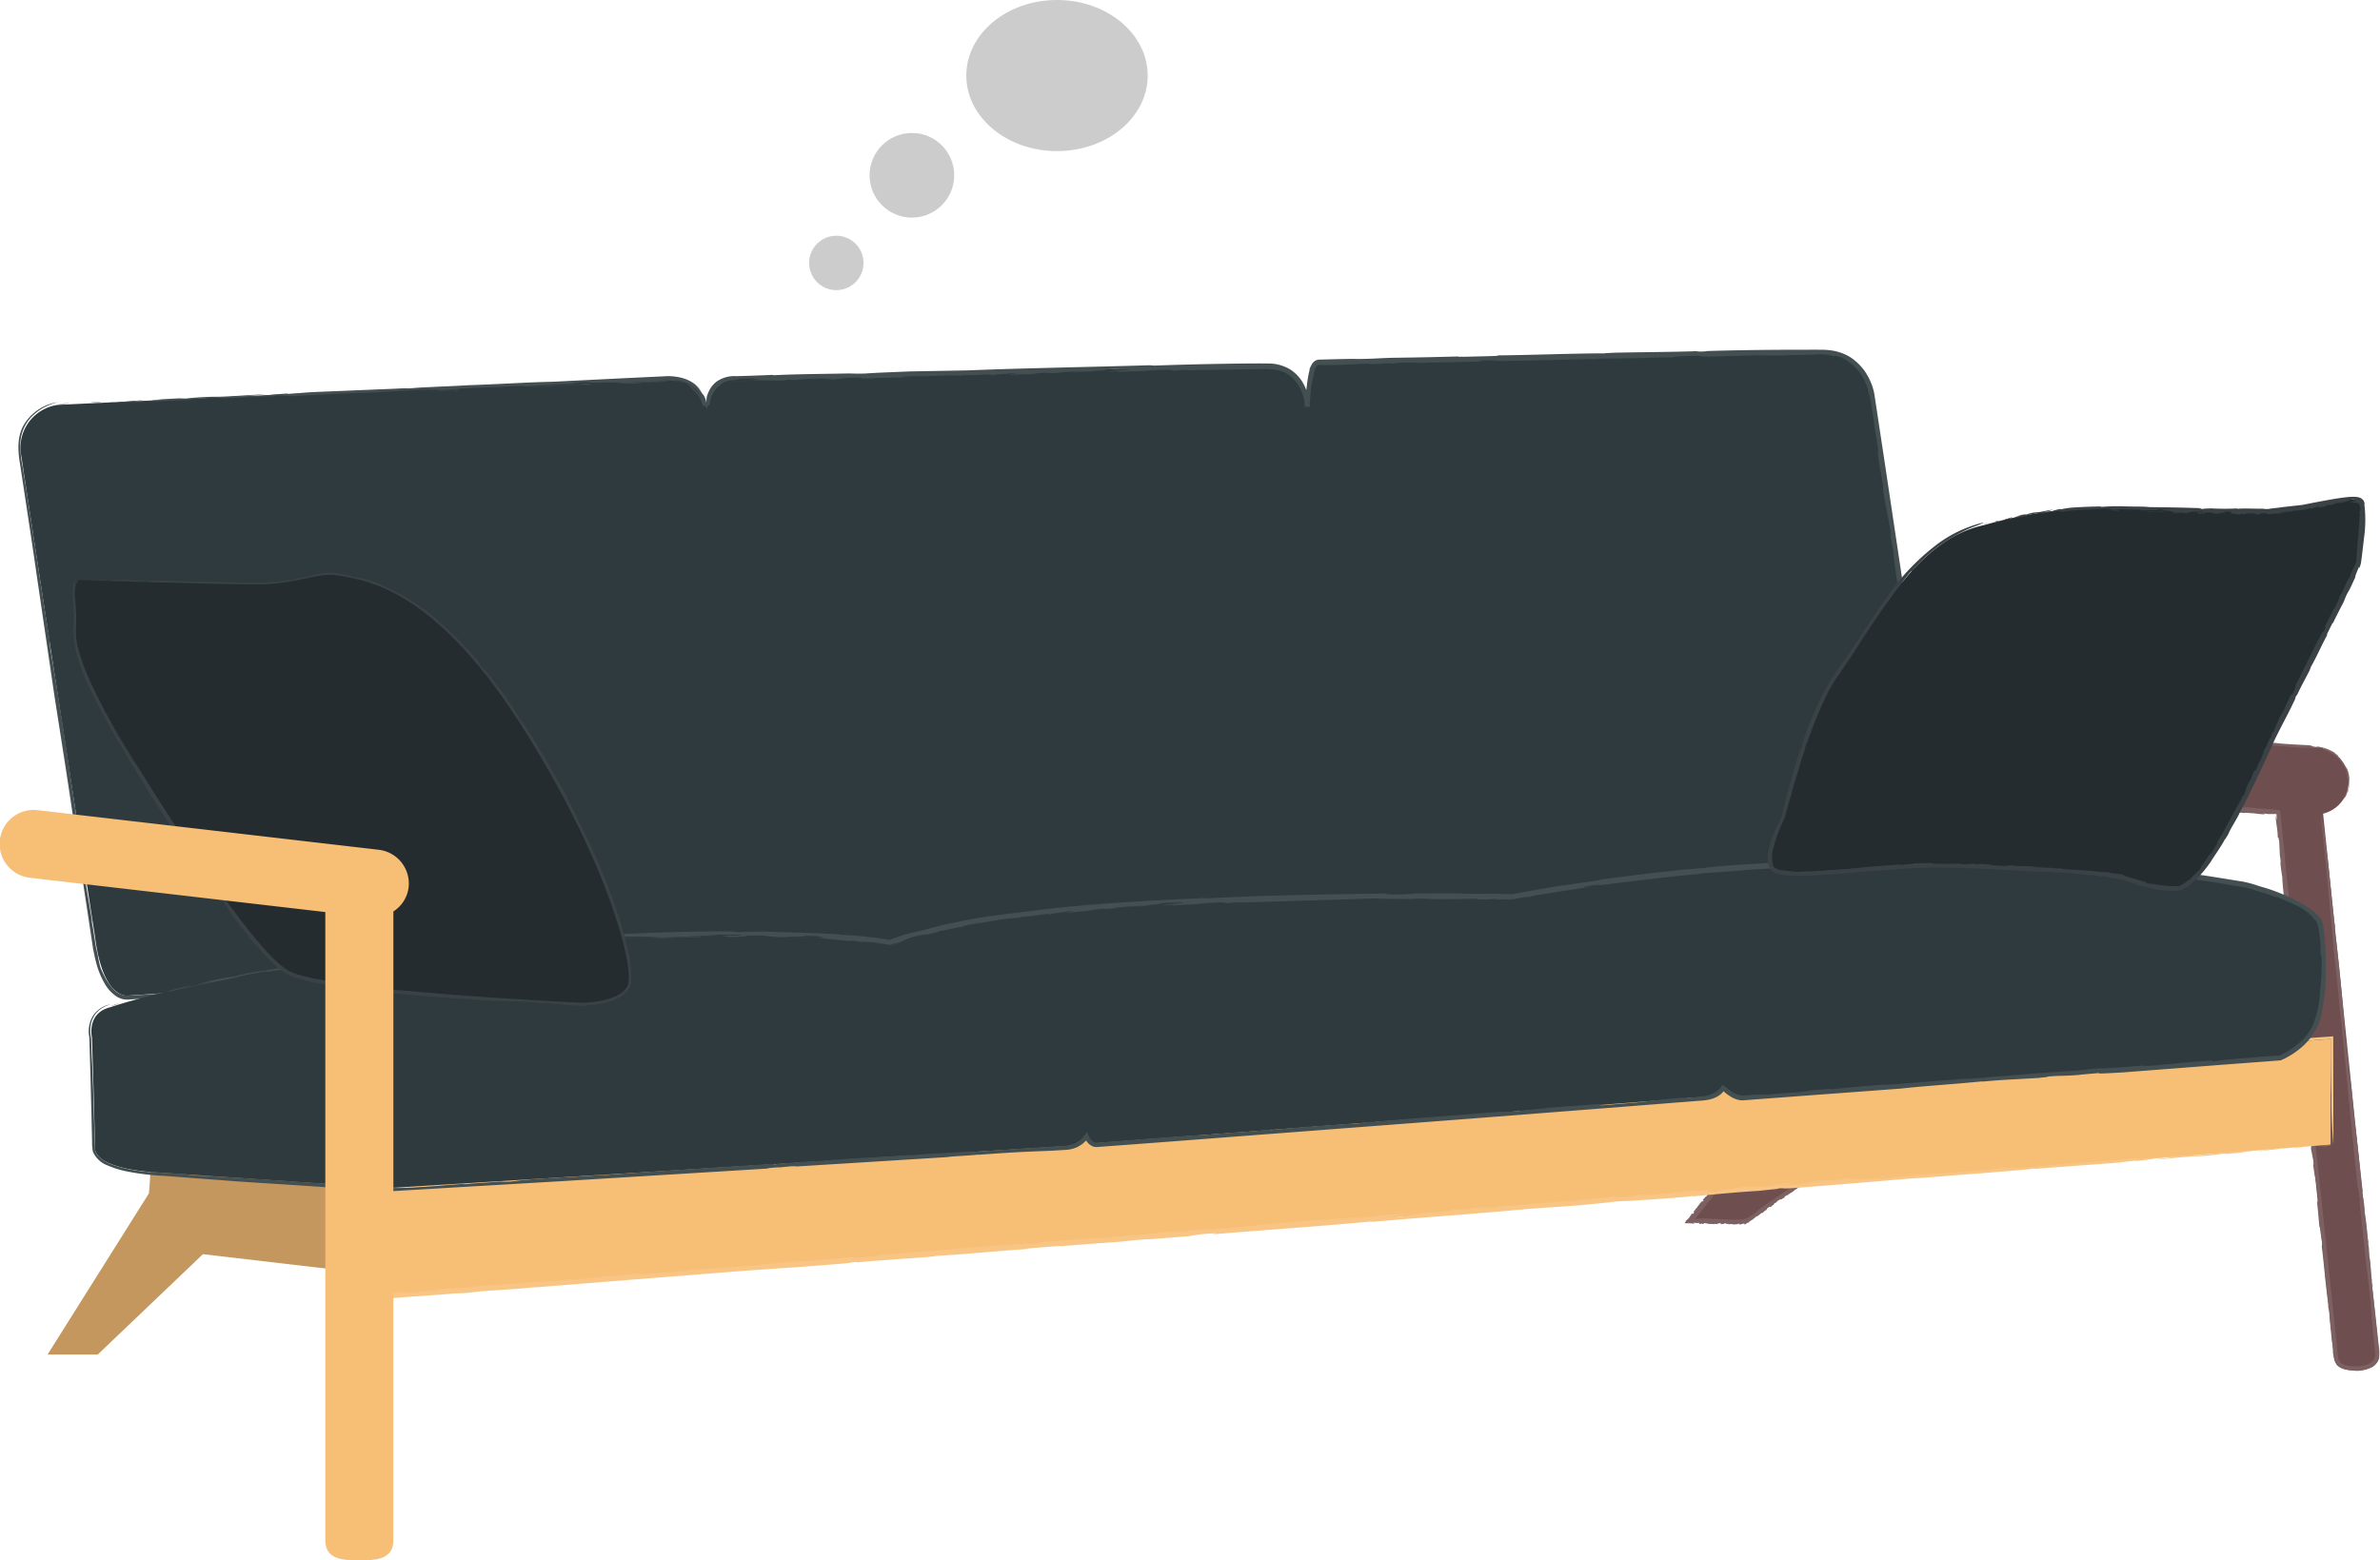 <svg xmlns="http://www.w3.org/2000/svg" xmlns:xlink="http://www.w3.org/1999/xlink" width="393.659" height="258.144" viewBox="0 0 393.659 258.144">
  <defs>
    <clipPath id="clip-path">
      <rect id="長方形_34" data-name="長方形 34" width="393.659" height="200.289" fill="none"/>
    </clipPath>
  </defs>
  <g id="グループ_87" data-name="グループ 87" transform="translate(-249.17 -3407)">
    <g id="グループ_76" data-name="グループ 76" transform="translate(249.17 3464.855)">
      <g id="グループ_75" data-name="グループ 75" clip-path="url(#clip-path)">
        <path id="パス_927" data-name="パス 927" d="M320.031,64.064a5.554,5.554,0,0,0,4.224-4.971,5.628,5.628,0,0,0-5.221-6.008L250.3,48.3a5.629,5.629,0,0,0-.784,11.231l62.963,4.387,9.33,89.971c.2,1.927,1.829,2.3,3.727,2.3.129,0,.26-.008.393-.02,2.062-.217,3.557-1,3.342-3.059Z" transform="translate(64.215 12.692)" fill="#6e4e4f"/>
        <path id="パス_928" data-name="パス 928" d="M305.01,60.437c-1.187.453.682-.135-.775.3a4.6,4.6,0,0,1,.775-.3" transform="translate(79.977 15.888)" fill="#7d6162"/>
        <path id="パス_929" data-name="パス 929" d="M320.448,68.5c.673,4.159,1,9.694,1.63,14.262.067.535-.145-.126.013,1.084.647,4.421,1.26,11.433,1.678,16.857l-.071-.325c.08,1.034.333,2.279.429,3.373-.024.013-.072-.345-.078-.088.1.266.239,1.97.342,2.427.015.434-.048.4-.023.96l.149.616c.381,1.716.424,4.222.774,6.582-.032-.112-.071-.345-.071-.154.517,3.794.988,8.557,1.474,12.808-.047-.165-.117-.317-.126-.064a18.974,18.974,0,0,1,.405,2.651c-.038.524.287,1.947.375,3.291l-.032-.111c.2.979.1,1.473.294,2.263l-.006.634c.173.422.081,1.438.231,2.248l.024-.029c.111.768.088,1.176.184,1.887l-.009.069a16.189,16.189,0,0,0,.333,2.6c-.019.595-.2-1.618-.226-.684.337,2.747.648,5.54.946,8.34l.222,2.1a7.461,7.461,0,0,1,.071,2.124,2.368,2.368,0,0,1-1.337,1.611,6.182,6.182,0,0,1-2.047.519,4.7,4.7,0,0,1-1.183-.1,4.992,4.992,0,0,1-1.3-.213,2.8,2.8,0,0,1-1.114-.642c.123.145-.211-.308-.3-.588a8.381,8.381,0,0,1-.414-2.176c.072.438.12.583.143.432-.177-.936-.3-2.2-.437-3.314.035.172.073.441.1.4-.216-1.211-.212-2.229-.38-3.294l.1.4c-.107-1.73-.174-.5-.287-1.99.056.356.066.227.1.29-.25-1.379-.448-3.63-.628-5.014.016.082.03.059.03.059-.171-1.51-.3-3.092-.519-4.747-.037-.607.162.183-.025-1.413-.11.071-.33-2.709-.364-1.752-.123-1.368-.3-3.532-.437-4.438.109.609.074-.681.2.452l-.019-.864c.061.121.076.884.107.606-.063-.571-.282-2.221-.316-2.732-.181-1.046-.414-2-.606-3.7.129.8.081-.47.158.073l-.47-2.357c-.064-.567.08-.133-.037-.951-.027.047-.082-.308-.134-.557a22.861,22.861,0,0,1-.184-2.615c.02-.254.12.923.1.29-.129-1.043-.135-1.1-.264-2.139l.013-.021c-.054-.695-.26-2.034-.245-1.276.045.482.049-.189.09.527-.117-.481-.261-1.7-.371-2.745a1.251,1.251,0,0,0,.129.45c-.236-1.4-.421-2.889-.62-4.458-.058-.019.159.576.154.811-.133-2.026-.538-4.154-.6-5.843.039.274-.062.158-.048.136-.093-.972-.01-.937-.106-1.566a12.731,12.731,0,0,0-.178-1.443c-.068-.333.005-.172.069.4-.134-.9-.582-4.53-.732-6.634a15.166,15.166,0,0,1-.293-1.759l.092.182c0-.445-.174-1.616-.121-1.7-.193-1.022.486,3.958.274,2.571.023-.365-.316-1.927-.187-1.638-.1-.969-.282-1.9-.309-2.831.016.27.181.777.095-.005-.155-1.375-.076-.389-.215-1.5l-.1-.7c-.074-.039-.119-1.231-.144-.712a15.825,15.825,0,0,1-.111-1.868l.11.182c-.068-.595-.2-.965-.285-1.428,0-.078,0-.237.02-.21-.149-.081-.136-1.422-.317-2.118-.081-1.254-.325-3.174-.3-3.771-.141-.955-.283-1.826-.366-2.925a3.593,3.593,0,0,0,.107.575,11.6,11.6,0,0,0-.172-1.483c.035.139-.061-1.383-.091-2.152-.14-.95-.182-.615-.239-.7a11.305,11.305,0,0,0-.164-1.812c-.045-.351-.091-.707-.134-1.043-.015-.169-.03-.332-.044-.49a1.324,1.324,0,0,1,0-.278c.009.042.023.107.038.177.023.131.047.268.064.374.04.2.068.27.045-.129a3.224,3.224,0,0,0-.03-.676,18.057,18.057,0,0,1-2.187-.077l.338.139a17.117,17.117,0,0,1-1.928-.186c-.475.009-1.659-.153-1.51-.03-2.31-.256-5.636-.336-7.046-.635-.332,0-1.159-.081-.994-.011.547.1.773.009.975.066a.9.9,0,0,0-.4.021c-.719-.076-1.284-.122-.6-.168-1.6-.182-1.666.075-3.7-.111.095-.04-.058-.068-.655-.1h-1.137c-1.317-.11-.741-.157-.768-.237-.706-.037-1.568-.1-1.892-.063l-.849-.159c.619.115-.582.008-.916,0l.333,0c-.129-.043-.943-.078-1.355-.1a10.989,10.989,0,0,0,1.375.178l-1.4-.03a9.364,9.364,0,0,0-1.7-.182,5.1,5.1,0,0,0-.916,0c-.014-.042-1.048-.081-.543-.1.22,0,.5.073.863.063a4.987,4.987,0,0,0-1.249-.135c-.666-.009.159.163-1.094.028.332,0,.394-.023.652-.033l-1.173-.122-.054.067c-.158-.029-.048-.027-.12-.042-.355.049-1.8-.1-2.069-.038-.595-.034-1.245-.135-1.812-.183h.11a17.626,17.626,0,0,0-2.2-.119l.032-.014c-.376-.032-1.272-.083-1.748-.075-.952-.12-.3-.287-1.365-.273-.97-.064-1.529.023-1.142.095-1.739-.169-3.724-.192-5.332-.413a2.97,2.97,0,0,1-.612.02c-2.557-.206-5.406-.293-7.433-.573.744.023.054-.067.042-.107-.616.02-.731-.116-.959-.024.057.067-.006.093.712.169-1.528-.072-3.848-.234-4.692-.351.422.058.093.054-.242.051a5.619,5.619,0,0,0-1.859-.211l-.125.053-.549-.1a4.1,4.1,0,0,1-1.211-.014.558.558,0,0,0-.242-.083,7.472,7.472,0,0,1-1.59-.136,4.667,4.667,0,0,1-1.568-.65,5.872,5.872,0,0,1-.645-.549c-.347-.263-.9-.764-.367-.2a5.369,5.369,0,0,1-1.646-2.968,5.783,5.783,0,0,1,.739-5.065,6.055,6.055,0,0,1,4.871-2.623.861.861,0,0,0-.1.049c.947.052.509-.078,1.124-.009-.288.024.662.141-.032.148a22.354,22.354,0,0,0,2.441.069c.128-.053-.659-.008-.5-.073a18.284,18.284,0,0,0,1.935.09c.312.058.063.109-.11.134l.77.009c.931.173-2.151.043-1.176.242l.708.035c.668.143-1.877-.021-.106.134.774.009,1.442-.078.758-.167,1.6.087.758-.167,2.48-.039.467.087-1.38-.082-1.055.016.807.13,1.633.072,2.351.148-.8-.09-.115-.135.405-.116.874.1-.575.047.666.143.208-.038,1.353,0,.369-.1.456-.088,1.289.123,1.971.077.4.112-1.292.106.069.242-.211-.1,1.691.008.977-.164.534.062.585.129.192.152a12.47,12.47,0,0,1,2.1.16l.268-.066.966.16a10.749,10.749,0,0,1,2.105.159c.217,0,1.753.115,1.167-.013a11.029,11.029,0,0,1-1.627-.168,9.632,9.632,0,0,0,1.933.091l.086.054c.33,0,1.086.067,1.294.029-.253.01-.125.052.136.082l.35-.049c1.339.056.306.152,1.608.221l-.993-.013c.217,0,.655.1,1.279.124.246-.051.706-.1.918-.138a9.281,9.281,0,0,0,1.047.08l-.95.015a6.4,6.4,0,0,0,1.608.222c.628.02,1.605-.009.62-.115.493.033,1.177.122.783.144,1.114.054-.14-.082.822-.058.412.061,1.594.231,2.339.338l-1.009.043.667.048c-.87.03.431.1-.061.16.452.047,1.007.052,1.447.058-1.32-.245,1.505-.1,1.129-.27,1.824.088,1.114.418,3.031.332-.309-.058.595-.1-.556-.141,1.132.095.78-.086,2.113.066-1-.013,1.052.215-.384.2a4.913,4.913,0,0,0-1.017-.093c.465.086-.106.134,1.055.215a6.167,6.167,0,0,0,1.544.018c-.025-.081-1.082-.067-.624-.115a11.894,11.894,0,0,0,2.234.107c-.893-.052-1.109-.149-1.09-.2l1.039.039-.2.038c1.657.154.5-.062,2.105.066l.748.157c-.389.063-2.339-.2-2.062-.037,1.046.078,1.4.029,2.382.135l-.739-.021a9.059,9.059,0,0,0,2.234.241c.774.009.208-.038.231-.092l3.268.146c-.23.092,1.911.144.71.17a25.852,25.852,0,0,0-3.579-.2c.6.169-1.317-.11-1.687-.008,1.347.1,1.274.217,1.485.314.374.032.739.023.962.025.163-.066-.326-.1-.349-.181,1.5.126,2.953.184,3.786.167.5.073.336.139-.26.1,1.791.1,3.7.246,5.4.388-1.089-.2,1.9.1,1.156-.054-.908-.092-1.685-.236-1.18-.258.568.048-.021.054.215.1.729-.018,1.118.188,1.836.13-1.635-.073-.328.131-.635.208,1.182.027-.056.067,1.109.148,1.18.028,2.623.085,3.93.154,1.633.207,4.151.29,5.616.389.762.1.235.179,1.066.256.983.088-.729-.2.736.008l-.145.005a5.125,5.125,0,0,1,1.514.427c.628.26,1.178.658,1.4.739a4.392,4.392,0,0,0-.441-.177c.224.16.434.3.614.446-.018.037.2.27-.155,0a6.815,6.815,0,0,1,1.623,2.32,4.962,4.962,0,0,0-.186-.609,5.075,5.075,0,0,1,.6,2.162,6.159,6.159,0,0,1-.278,2.187l-.052-.068a5.732,5.732,0,0,1-.345.905c.054-.235-.4.519-.7.927a5.337,5.337,0,0,0,.972-2.247c.2-.652-.107.739.061.347a3.394,3.394,0,0,0,.254-1.073,2.98,2.98,0,0,0-.048-1c.02.567.03.6.016,1.039-.111.177-.016-.682-.146-1.094.044.29-.015.7.02.768a7,7,0,0,0-.337-2.056c.222.6-.052-.352.043-.128a15.546,15.546,0,0,0-1.19-1.791,5.062,5.062,0,0,0-3.056-1.644,4.353,4.353,0,0,1,2.011.572A5.277,5.277,0,0,0,320,53.318c-.432-.047-.729.039-1.875,0l-.057-.068c-1.039-.039-1.046.056-2.363-.054l-6.3-.479-.061-.068c-.969.069-3.2-.173-4.493-.2-2.192-.213-4.774-.27-5.893-.46-3.878-.221-7.27-.408-11.283-.712l.681-.045a8.451,8.451,0,0,1-1.169-.121c.8.13-.985.028-1.488.051-1.782-.2-4.083-.278-5.672-.323l-.057-.068c-1.61.008-3.516-.23-5.509-.389a7.811,7.811,0,0,0-1.18-.162c-1.09.028-1.656-.019-3.247-.064-1.159-.081-3.039-.239-4.214-.36-4.372-.159-8.82-.562-13.357-.791l-.323-.1-1.694-.071a6.076,6.076,0,0,0-1.62.135,5.271,5.271,0,0,0-2.767,1.685,5.117,5.117,0,0,0-.7,5.637,2.557,2.557,0,0,1-.255-.255c.35,1.09,1.493,2.022,1.344,1.747a4.652,4.652,0,0,0,1.541,1,9.542,9.542,0,0,0,1.489.424c1.178.121,1.473.047,2.469.1,2.41.217,3.307.269,5.583.4l-.563-.047c-.251.01-.277.063.289.111.85.024,3.118.253,2.283.04,2.423.258,5.67.322,8.026.606-.2-.056.4-.023.652-.033,2.13.146,4.365.388,6.071.436.338.044-.544.033.322.1.515.019.016-.054.649-.034,3.458.163,6.985.568,10.126.767,5.587.308,11.406.754,16.755,1.114l-.063.027c1.8.006,4.191.413,5.634.335.421.059,1.615.128,1.3.164.445.005,1,.042,1.614.091l2.379.193c.057.551.114,1.105.169,1.652q.081.614.16,1.2c-.018-.188-.034-.3-.071-.513.148,2.081.431,3.9.6,6.1a5.282,5.282,0,0,0-.125-.686,21.878,21.878,0,0,1,.237,2.471c.052.485.11.338.075.04.441,4.8,1.066,9.915,1.618,14.9.282,3.587-.226.244.177,3.055-.005.234.073.162.047.2.154,1.089.011,1.718.168,2.468.058-.322.1.5.16.517.168,2.192.131,2.641.379,4.359l-.061-.125c.345,2.011.515,4.361.849,6.053,1.2,11.154,2.354,21.848,3.527,32.722.558,5.371,1.11,10.684,1.666,16.017a1.508,1.508,0,0,0,.708,1.177,3.7,3.7,0,0,0,1.629.413,6.086,6.086,0,0,0,1.826-.116,3.115,3.115,0,0,0,1.5-.669,1.625,1.625,0,0,0,.476-1.336c-.039-.592-.128-1.329-.188-1.986q-.2-2.033-.4-4.082c-.139-2.572-.163-2.763-.505-5.568.033.111.056.287.054.1-.116-.13-.215-1.979-.341-2.237-.422-4.039-.811-7.757-1.244-11.91.078.655.2.976.11.2l-.15-.811.014-.135c-.071-.533-.182-1.11-.157-.554-1.172-10.428-2.029-20.716-3.115-30.935-.208-2.432-.606-5.882-.9-8.518-.674-7.831-1.293-14.888-2.214-22.819a22.791,22.791,0,0,1,.775,4.28" transform="translate(64.128 12.585)" fill="#7d6162"/>
        <path id="パス_930" data-name="パス 930" d="M305.881,59.9c.255-.11.908-.74.443-.184-.095.033-.485.284-.443.184" transform="translate(80.409 15.639)" fill="#7d6162"/>
        <path id="パス_931" data-name="パス 931" d="M294.875,51.213a2.8,2.8,0,0,1-.422-.058,8.031,8.031,0,0,1,.822.037,1.34,1.34,0,0,0-.4.021" transform="translate(77.405 13.448)" fill="#7d6162"/>
        <path id="パス_932" data-name="パス 932" d="M289.861,50.837c.1-.039,1.431.016,2.218.066Z" transform="translate(76.198 13.36)" fill="#7d6162"/>
        <path id="パス_933" data-name="パス 933" d="M285.341,50.378c-.5-.073-.359-.086.317-.037.047.028-.177.024-.317.037" transform="translate(74.931 13.226)" fill="#7d6162"/>
        <path id="パス_934" data-name="パス 934" d="M285.145,50.449a7.226,7.226,0,0,1-.952-.119c.016.04,1.118.053.952.119" transform="translate(74.708 13.231)" fill="#7d6162"/>
        <path id="パス_935" data-name="パス 935" d="M275.243,49.643a9.431,9.431,0,0,1-1.24-.1c.314.058,1.478.044,1.24.1" transform="translate(72.029 13.025)" fill="#7d6162"/>
        <path id="パス_936" data-name="パス 936" d="M270.477,49.372c-.189-.016-.265-.03-.486-.033-.345-.044.023-.053.317-.037Z" transform="translate(70.938 12.959)" fill="#7d6162"/>
        <path id="パス_937" data-name="パス 937" d="M297.633,60.894,297,60.873l.1-.039Z" transform="translate(78.075 15.992)" fill="#7d6162"/>
        <path id="パス_938" data-name="パス 938" d="M301.752,96.783c.095.626,0,.443.006.548-.063-.568.078.2-.006-.548" transform="translate(79.321 25.442)" fill="#7d6162"/>
        <path id="パス_939" data-name="パス 939" d="M304,116.674l-.022-.191.1.056Z" transform="translate(79.908 30.621)" fill="#7d6162"/>
        <path id="パス_940" data-name="パス 940" d="M236.018,99.9l-14.849,18.043,9.261.16,13.731-8.942Z" transform="translate(58.14 26.261)" fill="#6e4e4f"/>
        <path id="パス_941" data-name="パス 941" d="M232.96,100.1c.126-.187-.139.042.066-.136a.115.115,0,0,1-.066.136" transform="translate(61.236 26.279)" fill="#7d6162"/>
        <path id="パス_942" data-name="パス 942" d="M236.56,100.478c.659.385,1.108,1.263,1.747,1.758.069.063-.115.069.048.206a8.738,8.738,0,0,1,1.877,2.238l-.066-.018c.1.152.335.234.446.388-.018.018-.066-.023-.062.033.087-.014.251.234.346.258.028.076-.021.109.018.2l.135.025c.35.092.472.558.822.8-.028,0-.067-.023-.059.015a19.881,19.881,0,0,1,1.576,1.572c-.042,0-.1.014-.1.068.091-.032.259.125.4.261-.019.117.293.206.441.451l-.037-.01c.248.135.117.217.383.344l-.014.054-.077.019c.1.088-.322.129-.367.237l.03.011c-.1.106-.224.106-.323.2l-.02-.005c-.23.191-.407.218-.347.3-.129-.013.216-.184.018-.2A27.49,27.49,0,0,1,241,111.341c-.114.025-.178.053-.22.034-.069.069-.293.213-.338.3.027-.02-.08-.01-.125.014-.167.063-.1.2-.284.264.049-.064.053-.106.011-.124a2,2,0,0,1-.433.391c.016-.03.049-.064.027-.087-.129.191-.333.194-.458.344l.027-.087c-.289.1-.008.15-.246.256.042-.049.011-.057.008-.083a3.639,3.639,0,0,1-.672.565.022.022,0,0,0,0-.025,7.067,7.067,0,0,0-.676.471c-.1.035-.048-.138-.269.032.072.092-.367.3-.158.318a3.431,3.431,0,0,0-.657.4c.064-.1-.176-.057-.016-.173l-.163.021c-.008-.052.138-.069.064-.095a3.2,3.2,0,0,1-.379.285,1.716,1.716,0,0,1-.422.538c.092-.115-.136-.066-.068-.134l-.222.413c-.08.058-.069-.066-.172.038.024.021-.018.071-.04.116-.038.009-.327.248-.426.174-.061-.015.121-.109.008-.083-.152.1-.138.138-.288.239l-.011-.011c-.11.052-.27.235-.125.217.072-.043-.064-.042.057-.081a.95.95,0,0,1-.352.333c.042-.049.019-.071.021-.112a3.669,3.669,0,0,1-.563.556c.027.048.03-.14.08-.138-.335.128-.546.485-.85.551.034-.034.064.051.053.039-.145.086-.182.015-.258.1-.035-.033-.107.088-.194.162-.03.061-.037,0,.043-.061a3.786,3.786,0,0,1-.941.663c.023.023-.125.217-.2.26l-.011-.078c-.092.008-.222.152-.287.12-.083.158.541-.441.379-.255-.085-.016-.218.279-.229.169-.078.053-.207.184-.352.28a.816.816,0,0,1-.22-.03c.075.013.172-.1-.006-.095-.28.008-.081.033-.283.053l-.122.028c-.009.069-.213-.013-.125.067-.029-.058-.349.029-.321-.087l.034-.091c-.1.005-.171.095-.253.134-.013-.009-.04-.028-.034-.043-.019.14-.246-.016-.371.091-.215-.053-.549-.014-.649-.1a1.2,1.2,0,0,1-.509.054c.038-.013.09-.016.1-.045-.119-.044-.149-.008-.258.014.024-.021-.237-.087-.369-.139-.165.039-.11.116-.128.162-.149-.14-.469.082-.655-.047.058-.019.242-.064.106-.1-.149-.141-.307.1-.549.025l.058.116c-.107-.073-.36.061-.332-.056-.083.039-.287-.043-.261.069-.4-.1-.974.04-1.216-.165-.058.018-.2,0-.173.054.095.064.134-.042.169,0a.069.069,0,0,0-.069.048c-.124-.028-.221-.037-.1-.129-.275-.073-.289.187-.64.136.016-.045-.009-.064-.112-.058l-.2.076c-.227-.023-.128-.107-.131-.187-.122.011-.27.005-.328.063l-.187-.1c.128.073-.145.045-.232.063l.086-.019c-.018-.033-.21-.015-.314-.008-.014.048.181.072.29.087-.106.033-.246.023-.4.061.1-.076-.253-.059-.388-.069s-.277.064-.325.061c.051-.039-.269-.011-.053-.063.073-.011.074.04.216.008-.072-.032.048-.1-.242-.053-.229.034-.208.149-.461.1a2.93,2.93,0,0,0,.309-.073l-.213-.043-.155.067c-.005-.018.037-.023.037-.033l-.032.009c-.061-.025.246-.328.148-.335.095-.125.3-.287.4-.4l-.009.02a1.084,1.084,0,0,0,.325-.448l.013.01a1.593,1.593,0,0,0,.254-.381c.208-.172.272.086.327-.12.1-.131.068-.285-.01-.261.229-.2.356-.539.619-.684.005-.052-.027-.042.018-.121.3-.325.529-.774.859-.957-.058.117.049.051.082.074.018-.121.131-.057.072-.155-.057-.032-.073-.059-.172.02a2.248,2.248,0,0,1,.534-.61c-.069.038-.048-.018-.027-.075.066.08.2-.062.268-.2l-.035-.056.11-.034c.021-.056-.059-.13.078-.2a.109.109,0,0,0,.078.008.959.959,0,0,1,.273-.463l.157-.047c.037-.061.071-.187-.029-.107.221-.183.342-.32.458-.338a4.948,4.948,0,0,1,.972-1.471l.025.042c.13-.09-.013-.112.08-.173,0,.066.148-.029.114.1.176-.136.116-.266.189-.388-.033-.056-.042.111-.085.042,0-.033.227-.2.178-.285.062-.02.087.056.1.1l.051-.13c.186-.058-.087.407.124.359l.066-.1c.149-.029-.121.318.1.1.051-.133.02-.3-.087-.239.157-.23-.087-.239.107-.463.093-.028-.141.192-.047.2.146-.061.148-.242.246-.323-.115.086-.112-.064-.068-.144.13-.09.005.131.149-.028-.019-.062.076-.239-.061-.131-.044-.135.167-.15.169-.3.11,0,.01.3.193.14-.087-.023.1-.294-.073-.275.077-.057.133-.023.128.061.124-.071.09-.342.241-.273l-.035-.088c.048-.014.1-.047.178-.071.076-.088.152-.36.241-.273.014-.037.187-.237.054-.215-.145.095-.071.187-.22.183.148-.029.141-.191.177-.285l.048.019c.021-.056.112-.15.095-.211-.006.052.033.056.071.028l-.019-.093c.119-.2.135.04.261-.146l-.064.168c.014-.037.116-.052.167-.149-.025-.075-.038-.187-.056-.248.057-.117.095,0,.12-.136l-.04.178c0,.033.155-.014.261-.145.051-.1.082-.29-.054-.182.053-.067.16-.133.155-.049.1-.163-.072-.027,0-.181.077-.024.261-.146.393-.2l-.023.206.073-.088c-.024.173.1-.014.122.111a.55.55,0,0,0,.125-.22c-.264.081,0-.332-.148-.369.171-.268.388.063.427-.328-.062.018-.045-.169-.14.01.136-.141-.024-.192.168-.333-.064.168.226-.052.133.192-.025-.043-.115.083-.129.121.093-.028.1.1.226-.053.067-.1.172-.234.1-.261-.064-.047-.112.15-.125.038.134-.206.254-.159.208-.327-.09.125-.177.1-.218.066l.088-.159.019.061c.212-.2-.02-.126.168-.332l.163-.034c.028.109-.288.287-.143.342.12-.136.1-.23.237-.337l-.058.116c.045-.047.236.028.312-.244.051-.131-.018-.061-.058-.1.172-.234.183-.337.3-.486.058.1.217-.249.172-.02a.809.809,0,0,0-.357.506c.165,0-.159.164-.1.294.149-.178.239-.09.327-.066a.393.393,0,0,0,.072-.155c-.042-.069-.095,0-.159-.051a1.291,1.291,0,0,0,.34-.566c.085-.043.126.028.067.111a6.413,6.413,0,0,1,.6-.714c-.217.067.186-.272.023-.237-.122.1-.278.15-.266.048.069-.071.042.037.088.023.027-.14.208-.081.2-.244-.148.244.085.14.128.242.086-.192.049.052.177-.1a4.151,4.151,0,0,1,.338-.6,3.247,3.247,0,0,0,.615-.75c.122-.071.152.069.258-.029.1-.131-.173.02.025-.14l0,.033c.028-.075.349-.3.272-.463l.045.136c.038-.029.044-.081.058-.119.032.024.093.005.066.08.162-.066.194-.258.3-.389l-.124.038a5.923,5.923,0,0,1,.472-.59l.048.051.073-.154c.026.075.157-.015.168-.117l-.14.439c-.107.066.018-.154-.083-.14s-.235.221-.21.3a.312.312,0,0,0,.088-.159c.1.037,0,.149,0,.248.03-.042.1-.08.082-.107a.857.857,0,0,1-.191.323c.043-.112-.086.009-.081-.042.058.064-.024.206-.174.351-.172.052-.2.341-.374.51a.859.859,0,0,1,.087-.407c-.13.088-.1.131-.236.221a.547.547,0,0,1-.048.379l-.056-.033c-.088.159-.015.218-.174.384-.272.28-.527.591-.722.816l-.057-.033c0,.216-.312.458-.405.669-.289.254-.477.676-.686.755a17.349,17.349,0,0,1-1.181,1.552v-.149c-.025.139-.092.028-.159.13.147-.061-.033.192-.043.3a2.315,2.315,0,0,0-.567.8l-.057-.032c-.082.289-.374.477-.607.731a.3.3,0,0,0-.192.107,1.844,1.844,0,0,1-.231.534,4.651,4.651,0,0,1-.514.522c-.366.673-.927,1.209-1.358,1.869l-.093,0c-.359.688-1.065,1.316-1.413,1.869l-.059-.13c-.16.131-.269.379-.165.4-.16.131-.275.432-.438.465-.152.145-.116.234-.213.379a4.32,4.32,0,0,0-.623.736l.067-.071c.006-.051-.034-.088-.1-.018-.066.135-.369.394-.158.379-.336.268-.566.8-.918,1.041.054,0-.005.085-.01.136a5.387,5.387,0,0,0-.677.8c-.051.028,0-.11-.087-.013-.005.03.042.035.047.066.006.082-.11.115-.268.254a.158.158,0,0,0,.1.018,17.307,17.307,0,0,1,2.219-.016l-.01.032c.311-.112.724.133.974-.04.072.03.279.019.224.077.248-.078.688.091,1.046-.009a.182.182,0,0,0-.09.015c.359.075.678-.014,1.056.054-.039.013-.109.021-.12.052.145.062.349-.124.427.027.085,0,.062-.074.01-.071a10.513,10.513,0,0,0,1.185.024l.6-.023a4.053,4.053,0,0,0,.446-.025l.033-.032c.54-.246.16.193.5-.162.049,0-.006-.063.016-.042.135-.138.337-.021.405-.159-.1-.047.044-.09.018-.139.35-.157.458-.129.672-.351l.008.053c.22-.306.6-.466.762-.759l4.681-3.206c1.577-.993,3.068-2.047,4.7-3.009a1.763,1.763,0,0,0,.846-.466c-.005.028-.028.048.01.047-.052-.09.317-.218.231-.28a.227.227,0,0,0,.071-.039l-.054-.047c-.117-.131-.237-.265-.361-.4.083.078.184.064.09-.033l-.143-.062.006-.037c-.072-.059-.178-.1-.139-.008-1.262-1.3-2.281-2.772-3.469-4.085a11.421,11.421,0,0,0-.988-1.1,22.183,22.183,0,0,0-2.5-3.068,1.022,1.022,0,0,1,.741.343" transform="translate(58.002 26.323)" fill="#7d6162"/>
        <path id="パス_943" data-name="パス 943" d="M232.862,100.253c-.071,0-.192.109-.167-.033.048.019.141-.009.167.033" transform="translate(61.17 26.346)" fill="#7d6162"/>
        <path id="パス_944" data-name="パス 944" d="M230.4,102.568c.009.014-.054.033-.069.038.03-.043.027-.107.075-.122-.03.043-.006.052-.005.085" transform="translate(60.549 26.941)" fill="#7d6162"/>
        <path id="パス_945" data-name="パス 945" d="M229.826,103.265c-.025-.042.092-.242.174-.351Z" transform="translate(60.415 27.054)" fill="#7d6162"/>
        <path id="パス_946" data-name="パス 946" d="M229.219,103.726c-.085.042-.086.01-.011-.08.024.009.009.047.011.08" transform="translate(60.239 27.246)" fill="#7d6162"/>
        <path id="パス_947" data-name="パス 947" d="M229.263,103.808a.267.267,0,0,1-.145.095c.033.021.1-.165.145-.095" transform="translate(60.23 27.285)" fill="#7d6162"/>
        <path id="パス_948" data-name="パス 948" d="M228.087,105.071c-.03.043-.073.154-.144.159.063-.019.117-.234.144-.159" transform="translate(59.921 27.617)" fill="#7d6162"/>
        <path id="パス_949" data-name="パス 949" d="M227.609,105.724c-.023.023-.038.028-.052.066-.054.033-.04-.037-.011-.08Z" transform="translate(59.81 27.789)" fill="#7d6162"/>
        <path id="パス_950" data-name="パス 950" d="M225.14,114.535l-.11.02.018-.044Z" transform="translate(59.155 30.102)" fill="#7d6162"/>
        <path id="パス_951" data-name="パス 951" d="M231.168,112.91c.076-.083.087-.005.106-.009-.08.057,0-.068-.106.009" transform="translate(60.769 29.671)" fill="#7d6162"/>
        <path id="パス_952" data-name="パス 952" d="M233.969,110.884l-.027.019-.043-.085Z" transform="translate(61.487 29.132)" fill="#7d6162"/>
        <path id="パス_953" data-name="パス 953" d="M22.994,104.957c.639.639,0,7.025,0,7.025L6.228,138.648h8.3l17.4-16.606L53.811,124.6v-17.4Z" transform="translate(1.637 27.591)" fill="#c3975d"/>
        <path id="パス_954" data-name="パス 954" d="M372.653,107.775,48.837,132.924V115.439L372.653,90.29Z" transform="translate(12.838 23.735)" fill="#f7be75"/>
        <path id="パス_955" data-name="パス 955" d="M303.962,104.4c2.5-.216-1.354.024,1.634-.163a11.215,11.215,0,0,1-1.634.163" transform="translate(79.905 27.403)" fill="#f8c584"/>
        <path id="パス_956" data-name="パス 956" d="M372.87,99.527c-.083-2.8-.109-5.9-.112-9.148-6.095.481-12.635.919-18.41,1.469a13.062,13.062,0,0,0-2.075.061c-8.548.851-22.049,1.788-32.488,2.454l.629-.086c-1.989.128-4.4.438-6.511.585-.019-.023.671-.087.181-.083-.524.116-3.8.33-4.692.455-.835.035-.755-.029-1.834.021l-1.2.178c-3.333.461-8.135.618-12.7,1.077.218-.037.669-.087.3-.078-7.327.692-16.508,1.382-24.709,2.065.325-.056.623-.134.139-.13-.4.12-2.93.34-5.126.528-1-.015-3.763.376-6.347.527l.217-.038c-1.9.244-2.833.164-4.37.4l-1.214.023c-.828.194-2.763.146-4.333.335l.053.023c-1.484.146-2.262.143-3.637.27l-.131,0c-3.224.284-5.106.357-5.02.452-1.137.008,3.123-.279,1.34-.259-10.606.928-21.548,1.758-32.232,2.589-1.216.054-1.99.1-2.264.085-1.063.1-4.018.331-4.985.457a9.793,9.793,0,0,0-1.258.042c-1.949.112-2.114.275-4.252.4.847-.093,1.132-.148.845-.164-1.815.221-4.25.4-6.4.59a3.649,3.649,0,0,0,.768-.119c-2.345.272-4.294.314-6.352.532l.768-.119c-3.325.187-.97.2-3.845.379.688-.072.443-.076.567-.109-2.67.313-7.005.615-9.677.859.159-.021.116-.034.116-.034-2.911.24-5.954.443-9.153.738a13.208,13.208,0,0,0-2.709.09c.121.107-5.227.455-3.4.445-2.633.186-6.8.466-8.551.642,1.18-.136-1.293-.043.892-.224l-1.658.058c.242-.067,1.7-.116,1.174-.135l-5.27.441c-2.023.23-3.88.508-7.167.778,1.543-.165-.889-.061.162-.162l-4.572.58c-1.094.091-.245-.073-1.825.08a7.43,7.43,0,0,1-1.082.16c-.412.018-4.545.381-5.031.3-.484-.009,1.782-.163.567-.11l-4.128.362-.039-.011c-1.336.086-3.93.354-2.473.3.928-.068-.359-.042,1.018-.115-.935.14-3.281.341-5.3.5a4.465,4.465,0,0,0,.876-.15c-2.709.3-5.584.554-8.613.827-.043.058,1.123-.187,1.571-.193-3.893.226-8.018.731-11.262.871.529-.051.293.056.255.043-1.873.139-1.795.053-3.012.177-.124-.038-1.532.134-2.787.245-.645.085-.328,0,.765-.087-1.745.176-8.744.791-12.79,1.037.08.025-2.478.307-3.406.375l.359-.1c-.851.024-3.116.249-3.275.2-1.98.241,7.64-.668,4.959-.393-.7-.006-3.732.405-3.16.263-1.869.148-3.671.369-5.461.439.52-.028,1.508-.217,0-.095-2.652.218-.753.093-2.9.284l-1.347.134c-.086.077-2.374.176-1.382.177-.33-.032-3.856.336-3.59.2l.36-.12c-1.145.1-1.87.242-2.769.352-.15,0-.455.009-.4-.011-.173.155-2.74.2-4.094.415l-3.675.255c-.005.583-.011,1.135-.015,1.6-.009.565-.023,1.024-.045,1.315.044,1.855.093,3.55.063,5.667-.014-.423-.018-1-.047-1.12-.043,1.329-.005,1.657.018,2.871-.021-.272-.082,2.657-.131,4.135.04,1.844.116,1.212.163,1.4-.01.176-.02.362-.032.566-.005.115-.009.237-.014.369l2.713-.248c1.068-.1,2.119-.187,2.955-.2-.634.068-2.676.277-1.145.192,1.692.008,3.381-.365,6.1-.509l-.674-.063c1.211-.023,3.984-.376,3.715-.237a25.075,25.075,0,0,0,2.888-.3c4.46-.251,10.82-.9,13.572-.909a15.173,15.173,0,0,0,1.9-.206c-1.065.02-1.478.16-1.874.148a3.322,3.322,0,0,0,.753-.107c1.385-.082,2.475-.159,1.174.035,3.084-.169,3.16-.437,7.081-.7-.174.061.125.054,1.27-.042l2.17-.249c2.535-.178,1.447-.006,1.514.068,1.354-.119,3.012-.244,3.621-.35l1.651-.029c-1.2.021,1.111-.134,1.747-.2l-.635.069c.253.014,1.815-.129,2.605-.2-.189-.034-1.789.069-2.662.124l2.68-.275c-.3.1,2.21-.117,3.287-.193,1.236-.078,1.385-.177,1.747-.2.035.038,2.017-.149,1.058-.019-.421.045-.965.035-1.659.125a18.466,18.466,0,0,0,2.412-.139,8.587,8.587,0,0,1,2.079-.265c-.634.069-.748.109-1.235.174l2.262-.135.091-.078c.306-.005.1.016.237.015.667-.126,3.449-.29,3.953-.413,1.142-.1,2.4-.138,3.494-.215l-.208.023c1.334-.062,3.1-.227,4.214-.361l-.059.02c.726-.051,2.444-.2,3.349-.307,1.843-.09.64.216,2.662-.029,1.864-.148,2.912-.356,2.157-.342,3.353-.213,7.144-.623,10.257-.755a10.543,10.543,0,0,1,1.164-.153c4.92-.355,10.375-.889,14.3-1.056-1.423.14-.09.077-.057.115a16.556,16.556,0,0,0,1.834-.184c-.124-.054-.008-.095-1.394-.013,2.93-.261,7.388-.607,9.021-.676-.816.034-.188-.034.452-.1a20.609,20.609,0,0,0,3.593-.2l.226-.08,1.068-.019a14.774,14.774,0,0,1,2.314-.25,1.981,1.981,0,0,0,.481.028c1.69-.182,4.068-.452,5.91-.543l1.51-.027c.783-.071,2.1-.227.717-.146,3.137-.188,5.159-.338,6.159-.338,5.384-.609,13.22-1.225,19.5-1.7l-.181.061c1.688-.088.868-.149,2.048-.208-.543.086,1.292,0-.029.153,2.416-.139,3.1-.322,4.67-.465.232-.078-1.259.138-.961.037.266-.043,3.34-.212,3.709-.332.606-.011.141.092-.182.155l1.471-.159c1.811-.033-4.093.51-2.191.5l1.359-.12c1.3-.005-3.585.386-.174.155,1.478-.16,2.733-.391,1.411-.33,3.078-.264,1.409-.33,4.722-.578.909-.016-2.65.218-2.007.245,1.566-.048,3.128-.285,4.516-.366-1.543.085-.248-.109.748-.2,1.688-.087-1.086.172,1.3,0,.389-.083,2.579-.294.681-.183.852-.187,2.487-.16,3.776-.354.786.024-2.441.386.184.225-.422-.049,3.227-.362,1.831-.375,1.029-.057,1.142,0,.4.107,1.474-.064,3.55-.424,4.045-.3l.5-.121,1.875-.053a39.456,39.456,0,0,1,4.05-.3c.414-.045,3.367-.269,2.221-.266-1.841.09-2.105.227-3.137.188a34.774,34.774,0,0,0,3.705-.332l.177.035c.63-.068,2.086-.17,2.475-.254-.481.066-.227.08.278.052l.657-.125c2.565-.236.614.082,3.11-.133l-1.893.2c.414-.044,1.27-.042,2.465-.158l1.721-.335c1.4-.139.636.027,2.016-.15l-1.808.222a23.7,23.7,0,0,0,3.113-.131c1.2-.117,3.059-.36,1.158-.249.945-.075,2.269-.136,1.523-.029,2.137-.189-.284-.051,1.556-.235l4.534-.178-1.917.263,1.282-.1c-1.652.22.844,0-.082.172.874-.053,1.931-.168,2.773-.258-2.569.045,2.848-.432,2.1-.513,3.5-.309,2.215.168,5.852-.333-.6.01,1.114-.23-1.09-.018,2.18-.154,1.47-.255,4.044-.4-1.9.2,2.052-.018-.691.279a18.1,18.1,0,0,0-1.957.13,7.512,7.512,0,0,0,2.056-.019,22.458,22.458,0,0,0,2.949-.318c-.064-.076-2.079.171-1.212.021,2.709-.239,3.17-.152,4.282-.38-1.712.144-2.147.095-2.12.038l1.99-.188-.383.083c3.194-.21.935-.169,4.03-.4l1.459-.009c-.73.148-4.5.311-3.941.414,2.01-.15,2.672-.277,4.572-.386l-1.413.139a32.871,32.871,0,0,0,4.313-.249c1.476-.159.388-.082.419-.14l6.266-.568c-.421.14,3.675-.275,1.388.013-1.063.02-5.731.389-6.868.58,1.186.035-2.536.179-3.222.361,2.591-.2,2.477-.063,2.9-.014.719-.051,1.413-.139,1.84-.184.3-.1-.64-.027-.7-.1,2.889-.2,5.67-.462,7.255-.66.969-.038.669.063-.472.159l10.375-.794c-2.118.038,3.64-.313,2.192-.306-1.752.109-3.262.135-2.3,0,1.094-.077-.032.058.428.049,1.387-.177,2.173-.058,3.531-.273-3.136.284-.6.2-1.169.345,2.261-.231-.09.077,2.147-.1l7.529-.7c3.157-.152,7.979-.619,10.793-.841,1.475-.064.487.125,2.088.02,1.873-.148-1.4-.013,1.379-.177l-.265.043c.836-.091,5.093-.32,5.9-.544l-.847.188c.519-.029,1-.095,1.424-.14.023.037.63.027-.212.117,1.72-.051,3.6-.293,5.457-.441l-1.2.021c3.185-.3,5.324-.4,8.4-.663l-.086.077,1.83-.184a7.845,7.845,0,0,0,2.207-.116l-4.755.542c-1.327.062,1.44-.2.6-.2-.708-.005-3.563.235-4.02.338,1.094-.077,1.147-.1,1.99-.188.369.069-1.289.194-2.105.323.572-.049,1.388-.082,1.508-.123-1.118.134-2.253.23-4.126.378,1.267-.136-.693-.006-.215-.072a33.493,33.493,0,0,1-4.245.418c-1.661.03-4.34.4-7.024.582,1.08-.17,2.464-.349,4.093-.51l-3.563.235c-.81.129-1.385.273-3.578.482l-.123-.054c-1.989.187-1.981.282-4.517.461l-12.119.9-.13-.053c-1.831.279-6.138.527-8.612.78-4.227.266-9.163.773-11.337.831-7.445.628-13.952,1.181-21.67,1.757l1.289-.193c-1.378.176-.9.016-2.257.135,1.562-.047-1.872.242-2.825.374-3.441.194-7.848.615-10.887.917l-.122-.054c-3.07.359-6.754.539-10.589.817-.443.009-1.143,0-2.283.1-2.072.264-3.162.341-6.207.643l-8.114.564c-8.372.8-16.94,1.368-25.644,2.132l-.635-.027c-8.436.817-18.835,1.478-26.041,2.12l.687-.183a26.512,26.512,0,0,0-4.568.481c-2.269.136-5.651.5-7.1.508-2.32.155-2.831.279-4.755.446-4.642.312-6.365.457-10.733.82l1.082-.076c.48-.066.517-.124-.573-.047-1.625.162-6,.431-4.365.458-4.675.274-10.882.917-15.434,1.15.39.013-.755.109-1.236.174-4.094.321-8.407.57-11.672.894-.654.03,1.033-.152-.635-.027-.985.092-.019.057-1.231.174-6.629.594-13.442.964-19.475,1.452l-32.19,2.554.115-.04c-3.433.385-8.084.508-10.817.9a24.51,24.51,0,0,1-2.508.121c-2.735.3-7.681.518-11.634.931.364-.025.571-.048.991-.095l-3.23.226c-.005-1.653-.008-3.272-.01-4.932.005-1.488.013-3.009.019-4.639.014.431.024,1.211.054,1.336.059-1.634-.13-3.876.019-4.775,0-.937-.075-.668-.071-.091.006-1.743.011-3.5.018-5.3l24.261-1.973c6.9-.447.439.216,5.872-.317.447-.006.317-.082.4-.057,2.1-.2,3.29-.088,4.746-.28-.609-.044.969-.126,1.008-.184,4.219-.269,5.073-.253,8.4-.58l-.246.067c3.89-.438,8.413-.716,11.694-1.129l63.093-5.033,62.087-4.78c4.943-.256,5.313-.289,10.726-.76-.216.037-.557.068-.193.059.264-.125,3.815-.307,4.324-.446l22.96-1.792c-1.265.109-1.894.242-.39.119l1.57-.188.259.009c1.027-.095,2.146-.232,1.081-.183,20.11-1.652,39.918-2.982,59.619-4.538,4.684-.321,11.339-.878,16.421-1.293l26.993-1.915c.009,5.823.019,11.741.029,17.937a83.407,83.407,0,0,1-.33-8.341" transform="translate(12.738 23.641)" fill="#f8c584"/>
        <path id="パス_957" data-name="パス 957" d="M301.874,104.581c-.539-.01-2.295.1-.9-.08.177.035,1.085.019.9.08" transform="translate(78.981 27.471)" fill="#f8c584"/>
        <path id="パス_958" data-name="パス 958" d="M264.664,107.044c-.059.02-.668.03-.817.034.577-.049,1.114-.135,1.575-.143a4.548,4.548,0,0,0-.758.109" transform="translate(69.36 28.111)" fill="#f8c584"/>
        <path id="パス_959" data-name="パス 959" d="M255.02,107.819c.176-.061,2.733-.3,4.245-.418Z" transform="translate(67.039 28.233)" fill="#f8c584"/>
        <path id="パス_960" data-name="パス 960" d="M246.3,108.29c-.967.037-.7-.006.6-.106.1.018-.332.063-.6.106" transform="translate(64.595 28.439)" fill="#f8c584"/>
        <path id="パス_961" data-name="パス 961" d="M245.945,108.4c-.927.073-1.388.082-1.843.091.04.037,2.144-.192,1.843-.091" transform="translate(64.169 28.49)" fill="#f8c584"/>
        <path id="パス_962" data-name="パス 962" d="M226.888,109.787c-.582.049-1.839.184-2.384.176.61-.011,2.826-.278,2.384-.176" transform="translate(59.017 28.854)" fill="#f8c584"/>
        <path id="パス_963" data-name="パス 963" d="M217.741,110.534c-.364.027-.513.029-.935.076-.668.029.032-.058.6-.106Z" transform="translate(56.922 29.049)" fill="#f8c584"/>
        <path id="パス_964" data-name="パス 964" d="M55.392,123.289l1.214-.117-.176.059Z" transform="translate(14.561 32.379)" fill="#f8c584"/>
        <path id="パス_965" data-name="パス 965" d="M99.514,106.555c1.212-.124.849-.023,1.051-.032-1.1.09.4-.088-1.051.032" transform="translate(26.16 27.995)" fill="#f8c584"/>
        <path id="パス_966" data-name="パス 966" d="M137.879,103.4l-.367.03.117-.1Z" transform="translate(36.149 27.163)" fill="#f8c584"/>
        <path id="パス_967" data-name="パス 967" d="M8.907,9.02s94.926-4.471,100.913-4.471,6.388,5.11,6.388,5.11-.24-5.11,4.471-5.11,82.977-2.184,88.778-1.916,6.067,6.706,6.067,6.706.092-7.34,1.917-7.345S294.64.238,301.108.4,308.772,7.1,308.772,7.1l11.815,78.878L20.722,106.739s-4.371,1.2-5.747-9.9c-.3-1.776-11.019-71.5-12.136-79.2A7.137,7.137,0,0,1,8.907,9.02" transform="translate(0.715 0.102)" fill="#2e3a3e"/>
        <path id="パス_968" data-name="パス 968" d="M9.539,7.02a15.508,15.508,0,0,1-1.925.121A15.371,15.371,0,0,1,9.539,7.02" transform="translate(2.002 1.845)" fill="#444f52"/>
        <path id="パス_969" data-name="パス 969" d="M2.718,15.689a17.882,17.882,0,0,0,.4,3.683c.2,1.255.413,2.547.626,3.866C4.154,25.878,4.575,28.624,5,31.4c.84,5.553,1.685,11.221,2.55,16.353a18.121,18.121,0,0,0,.269,2.422C9.535,60.117,11.831,75.842,13.548,88l-.149-.73c.327,2.317.883,5.125,1.24,7.577-.02.024-.154-.779-.1-.206.085.3.264,1.409.446,2.57.091.581.184,1.174.265,1.688.117.506.217.931.278,1.193a17.58,17.58,0,0,0,.452,2.118,14.2,14.2,0,0,0,.6,1.306,9.027,9.027,0,0,0,1.517,2.226,3.189,3.189,0,0,0,2.713,1.114h0c2.9-.189,6.11-.364,9.225-.64-.256.038-.786.09-.359.08,8.614-.72,19.4-1.443,29.04-2.156-.381.057-.734.135-.167.13.47-.122,3.446-.351,6.026-.547,1.171.011,4.426-.39,7.461-.549l-.256.038c2.234-.251,3.328-.176,5.136-.415l1.425-.027c.976-.2,3.246-.158,5.092-.351l-.062-.023c1.744-.152,2.657-.15,4.274-.284l.154.005c3.79-.3,6-.378,5.9-.472,1.334-.011-3.671.292-1.577.264,12.466-.966,25.323-1.836,37.878-2.708,1.428-.058,2.338-.109,2.66-.092,1.25-.107,4.722-.346,5.86-.476a13.137,13.137,0,0,0,1.476-.045c2.288-.12,2.487-.283,5-.412-1,.1-1.331.152-1,.167,2.136-.227,5-.413,7.523-.614a4.944,4.944,0,0,0-.9.122c2.758-.282,5.045-.331,7.466-.556l-.9.121c3.906-.2,1.142-.2,4.52-.393-.808.075-.522.077-.667.111,3.14-.323,8.233-.642,11.373-.894-.187.02-.136.033-.136.033l10.757-.77a18.306,18.306,0,0,0,3.181-.1c-.141-.107,6.143-.474,4-.457,3.1-.2,7.991-.49,10.049-.672-1.388.14,1.517.038-1.052.226l1.947-.064c-.284.068-2,.123-1.38.14l6.193-.461c2.379-.236,4.564-.522,8.426-.8-1.813.172,1.043.057-.192.163l5.376-.6c1.286-.095.287.073,2.143-.086a10.406,10.406,0,0,1,1.274-.164c.484-.02,5.341-.4,5.91-.322.567.006-2.1.169-.668.111l4.852-.378.045.011c1.571-.091,4.62-.369,2.91-.314a9.535,9.535,0,0,1-1.2.119c1.1-.143,3.857-.352,6.231-.518a6.287,6.287,0,0,0-1.032.153c3.185-.311,6.564-.573,10.126-.859.051-.058-1.322.192-1.849.2,4.574-.24,9.425-.76,13.235-.913-.623.053-.344-.054-.3-.042,2.2-.145,2.108-.059,3.54-.188.143.037,1.8-.139,3.275-.255.759-.087.385-.005-.9.09,2.052-.182,10.277-.823,15.032-1.084-.093-.025,2.913-.316,4-.388l-.423.1c1-.027,3.661-.26,3.847-.211,2.329-.249-8.979.7-5.827.41.818,0,4.386-.419,3.713-.274,2.2-.155,4.317-.383,6.417-.461-.61.03-1.773.224,0,.1,3.117-.229.885-.1,3.412-.3l1.585-.139c.1-.077,2.788-.183,1.624-.182.386.032,4.532-.35,4.218-.211l-.426.121c1.346-.1,2.2-.249,3.258-.362a2.255,2.255,0,0,1,.466.009c.206-.154,3.22-.211,4.814-.431,1.216-.075,2.709-.168,4.125-.256l2.018-.13.88-.052.39-.013c-.011-.162-.021-.293-.029-.4-.365-2.147-.71-4.107-1.048-6.571.087.49.192,1.161.242,1.293-.191-1.548-.284-1.923-.518-3.329.068.312-.381-3.1-.589-4.823-.362-2.134-.327-1.389-.405-1.6-.157-1.98-.994-6.033-1.236-8.5.129.738.534,3.113.3,1.327-.158-1.98-.693-3.931-1.1-7.1l0,.793c-.14-1.416-.763-4.636-.6-4.332-.2-1.051-.519-3.727-.577-3.359-.684-5.2-1.946-12.6-2.225-15.819a20.489,20.489,0,0,0-.389-2.208c.124,1.244.3,1.718.33,2.182a4.457,4.457,0,0,0-.181-.873c-.216-1.616-.4-2.887-.078-1.378-.469-3.6-.743-3.667-1.383-8.238.077.2.043-.149-.164-1.484l-.458-2.521c-.424-2.955-.147-1.694-.08-1.778-.25-1.575-.535-3.507-.7-4.212l-.189-1.931c.139,1.406-.241-1.291-.371-2.029l.13.739a22.859,22.859,0,0,0-.51-2.993c.076.187.292,2.037.441,3.065l-.25-1.461a8.383,8.383,0,0,0-.344-1.591c.082.155-.062-.458-.4-1.214a9.107,9.107,0,0,0-1.291-2.076,5.005,5.005,0,0,0-1.5-1.264,4.032,4.032,0,0,0-.854-.523c-.379-.186-.659-.266-.138-.112a9.179,9.179,0,0,1,1.571.991,5.1,5.1,0,0,0-2.346-1.329c-.7-.155-.625-.086-.7-.078s-.28-.071-1.652-.164c.726.025.855,0,1.411.049-.421-.076-.849-.1-1.278-.146L299.815.762,299.7.831c-.357-.019-.111-.024-.277-.034-.788.076-4.059.054-4.66.15l-4.109,0,.246-.01c-1.567-.015-3.65.047-4.966.116l.071-.016c-.855.009-2.878.058-3.948.119-2.166-.013-.734-.253-3.123-.119-2.195.045-3.438.2-2.552.224-3.945.028-8.417.235-12.076.2-.566.04-.208.052-1.377.092-5.792.092-12.222.34-16.834.3,1.678-.066.111-.073.075-.112-1.383.093-1.666-.029-2.162.09.141.061,0,.095,1.634.085-3.453.109-8.7.224-10.622.206.96.008.218.044-.537.08a28.2,28.2,0,0,0-4.224.011l-.273.068-1.253-.037a20.788,20.788,0,0,1-2.729.13,2.573,2.573,0,0,0-.562-.054c-2,.093-4.8.241-6.967.232l-.953-.032c-.093-.014-.229.047-.375.216a3.408,3.408,0,0,0-.461,1.139c-.052.288-.052.254.2-.452a14.971,14.971,0,0,0-.716,3.512c-.109,1.023-.158,1.867-.192,2.506l-.76.011c-.01-.361-.054-.681-.078-.926a7.205,7.205,0,0,0-2.4-4.207,5.467,5.467,0,0,0-2.415-1.012,22.287,22.287,0,0,0-2.9-.093l-11.87.192.217-.051c-1.985-.005-1.028.1-2.415.1.642-.058-1.515-.063.044-.152-2.841.013-3.659.158-5.506.218-.279.067,1.484-.071,1.129.014-.317.028-3.93.039-4.371.141-.712-.02-.16-.1.224-.145l-1.735.083c-2.125-.059,4.832-.3,2.6-.383l-1.6.051c-1.527-.062,4.231-.2.215-.146-1.742.085-3.23.251-1.676.258-3.624.107-1.675.256-5.574.34-1.067-.028,3.122-.086,2.37-.144-1.84-.03-3.688.129-5.321.141,1.816-.009.284.12-.889.164-1.987.005,1.284-.117-1.524-.059-.462.064-3.044.167-.81.149-1.013.145-2.926.038-4.452.168-.918-.062,2.888-.265-.2-.232.491.069-3.806.2-2.171.284-1.212.006-1.34-.054-.458-.126-1.731-.006-4.19.253-4.762.1l-.592.1-2.2-.038c-1.526.037-4.905.235-4.769.106-.489.025-3.965.106-2.622.16,2.165,0,2.483-.126,3.69-.038-1.528-.058-3.116.09-4.366.153l-.2-.043c-.744.037-2.458.069-2.92.134.568-.042.273-.068-.322-.064l-.778.093c-3.022.112-.715-.112-3.656-.018l2.233-.112c-.489.024-1.493-.02-2.9.038l-2.041.253c-1.657.071-.744-.058-2.373.052l2.136-.134a32.684,32.684,0,0,0-3.66-.02c-1.413.058-3.609.21-1.374.192-1.113.028-2.67.025-1.788-.045-2.517.082.331.064-1.84.158l-5.328-.054,2.266-.162-1.509.032c1.952-.133-.989-.048.109-.167-1.028.009-2.277.063-3.273.1,1.523.064.636.1-.421.207-1.075.061-2.065.789-1.694.652a3.834,3.834,0,0,0-1.384,1.515,2.028,2.028,0,0,0-.158.3,4.656,4.656,0,0,0-.186.485,9.731,9.731,0,0,0-.21,1.082.668.668,0,0,0-.471.657c-.062-.181-.037-.41-.583-.532-.008-.035-.016-.082-.027-.129.013.081.02.126.024.148.122.078.063.092-.019.114a.781.781,0,0,0-.1-.292c-.023.011.011-.019.075.414.058.02.184.039.327.067a.544.544,0,0,1,.263.139c-.066-.114-.314-.177-.592-.194a1.95,1.95,0,0,0-.134-.5c-.047-.131-.092-.255-.134-.374A3.608,3.608,0,0,0,115.134,8c-.042-.087-.1-.157-.143-.235l-.083-.121a1.621,1.621,0,0,0-.168-.221A5.554,5.554,0,0,0,113.3,6.1c.842.525.432.2.086-.067-.165-.14-.332-.234-.278-.23a2.9,2.9,0,0,1,.936.551c-.093-.044.236.211.561.59a6.2,6.2,0,0,1,.448.607,3.686,3.686,0,0,1,.41.839,6.657,6.657,0,0,1-.333-.9A3.452,3.452,0,0,0,114.04,6.2a5.635,5.635,0,0,0-2.093-1c-.666-.136-1.118-.173-.971-.117.024.058.607.115,1.036.244s.73.22.258.117a9.021,9.021,0,0,0-3.05-.344,13.538,13.538,0,0,0-1.82.148c2.014-.1,2.518-.04,2.483.015l-2.344.138.455-.073c-3.755.128-1.108.145-4.75.293l-1.706-.03c.866-.128,5.294-.194,4.647-.312-2.365.1-3.151.208-5.381.269l1.664-.1a45.52,45.52,0,0,0-5.065.139c-1.743.121-.461.073-.5.13l-7.379.408c.5-.13-4.322.182-1.623-.048,1.245.008,6.737-.242,8.084-.4-1.384-.066,2.983-.114,3.8-.279-3.047.133-2.9,0-3.392-.061-.846.033-1.666.1-2.17.139-.356.092.748.043.812.119-3.4.13-6.673.318-8.545.476-1.137.013-.778-.081.566-.148l-12.207.53c2.483.015-4.284.22-2.589.249,2.058-.063,3.829-.052,2.7.056-1.287.048.04-.057-.5-.061-1.637.141-2.548,0-4.154.183,3.691-.2.715-.186,1.393-.314-2.663.173.111-.076-2.521.04L60.3,7.111c-3.708.071-9.387.414-12.7.565-1.733.028-.563-.136-2.445-.072-2.2.1,1.64.048-1.628.141l.313-.037c-.985.069-5.989.189-6.951.393l1-.165c-.609.016-1.173.068-1.677.1C36.2,8,35.487,8,36.478,7.927c-2.019.006-4.233.2-6.422.3l1.412.009c-3.751.222-6.265.263-9.89.448l.1-.075-2.154.136a10.886,10.886,0,0,0-2.6.061l5.6-.419c1.56-.028-1.7.159-.717.186.831.023,4.19-.145,4.731-.236-1.286.049-1.35.067-2.344.136a14.3,14.3,0,0,1,2.485-.269c-.672.034-1.632.047-1.774.083,1.318-.106,2.655-.172,4.858-.272-1.491.1.813.024.249.077a46.363,46.363,0,0,1,5-.311c1.949.014,5.112-.289,8.268-.4-1.276.143-2.908.285-4.827.405l4.19-.144c.956-.107,1.639-.237,4.221-.391l.141.058c2.343-.136,2.34-.231,5.323-.346L66.6,6.374l.149.057c2.165-.232,7.227-.371,10.143-.561,4.969-.159,10.789-.539,13.337-.542L102.865,4.7l6.289-.294a8.828,8.828,0,0,1,3.289.344A5.7,5.7,0,0,1,115.294,6.7a5.651,5.651,0,0,0-1.2-1.033A3.962,3.962,0,0,1,115.1,6.6c.075.114.149.226.258.393a6.921,6.921,0,0,1,.4.678c-.33-.633-.063-.3.176.2a3.192,3.192,0,0,1,.27.916,6.542,6.542,0,0,1,.051-.89c.011-.048.023-.1.034-.15a3.4,3.4,0,0,1,.134-.424,6.507,6.507,0,0,1,.312-.691,4.5,4.5,0,0,1,1.092-1.31,5.131,5.131,0,0,1,3.275-.946c2.191-.048,4.332-.139,6.083-.211l.14.061c3.622-.2,7.954-.207,12.468-.3.52.014,1.34.053,2.684.013,2.447-.165,3.731-.189,7.32-.345l9.55-.172c9.868-.389,19.952-.543,30.209-.852l.744.059c4.7-.178,9.907-.29,14.993-.345,1.27-.01,2.532-.024,3.795,0a6.929,6.929,0,0,1,3.713,1A6.564,6.564,0,0,1,215.192,6.1a9.845,9.845,0,0,1,.868,3.316l-.912.014c.006-.546.027-1.027.051-1.5l.086.835a39.175,39.175,0,0,1,.394-3.976c.172-1.108.432-1.811.258-1.484a4.515,4.515,0,0,1,.433-.923,1.438,1.438,0,0,1,1.15-.744c2.388-.047,5.134-.155,6.46-.1,2.729-.035,3.338-.131,5.6-.2,5.463-.071,7.493-.126,12.639-.263l-1.275.02c-.566.04-.613.1.669.077,1.917-.078,7.065-.119,5.149-.231,5.5-.03,12.822-.345,18.173-.336-.457-.033.893-.068,1.461-.109,4.823-.1,9.9-.115,13.745-.259.77.008-1.22.093.743.062,1.163-.037.028-.054,1.456-.1,3.907-.111,7.864-.163,11.733-.187L299.8,0l1.407.014a13.688,13.688,0,0,1,1.446.165,8.262,8.262,0,0,1,2.682,1.012,8.858,8.858,0,0,1,3.266,3.753,9.221,9.221,0,0,1,.788,2.4l.362,2.372c.477,3.166.957,6.341,1.435,9.5.946,6.317,1.884,12.569,2.781,18.557l-.051-.131c.716,3.991,1.289,9.425,1.945,12.6.112.952.528,3.623.364,2.927.561,3.181,1.262,8.953,2.057,13.552-.069-.422-.109-.663-.189-1.154l2.016,13.7c-.088-.5-.234-1.4-.285-1.543.226,1.907.8,4.483.812,5.549.164,1.089.189.765.086.1.15,1.029.3,2.064.457,3.132l-31.576,2.269c-8.111.472-.511-.216-6.9.337-.524.008-.373.083-.465.058-2.47.212-3.862.1-5.576.3.715.042-1.139.13-1.186.188-4.957.284-5.958.272-9.864.611l.292-.068c-4.575.452-9.89.748-13.748,1.171l-74.146,5.266-72.958,5.009c-5.805.275-6.24.308-12.6.8.254-.039.655-.071.227-.061-.312.125-4.483.32-5.083.461l-26.981,1.877c1.486-.114,2.228-.25.461-.12l-1.848.193-.3-.008c-1.207.1-2.523.241-1.273.188l-36.809,2.521.125-.021a3.286,3.286,0,0,1-2.5-.6,5.957,5.957,0,0,1-1.6-1.692,13.651,13.651,0,0,1-1.657-4.031c-.2-.688-.306-1.39-.462-2.084l-.312-2.084-.62-4.12q-1.254-8.235-2.5-16.441C10.529,70.962,9.3,63.216,8.374,57.3,7.085,48.516,5.861,40.168,4.631,31.788,4,27.6,3.363,23.4,2.718,19.138c-.357-2.061-.628-4.541.544-6.63a7.892,7.892,0,0,1,5.669-3.83s-.174.037-.509.143a10.032,10.032,0,0,0-1.568.631,8.107,8.107,0,0,0-2.473,1.867,6.778,6.778,0,0,0-1.663,4.371" transform="translate(0.634)" fill="#444f52"/>
        <path id="パス_970" data-name="パス 970" d="M11.952,6.887c.633.024,2.7-.039,1.056.1-.206-.039-1.272-.047-1.056-.1" transform="translate(3.134 1.81)" fill="#444f52"/>
        <path id="パス_971" data-name="パス 971" d="M55.742,5.38c.071-.019.784-.014.959-.013-.678.034-1.313.106-1.854.1a6.346,6.346,0,0,0,.9-.09" transform="translate(14.418 1.411)" fill="#444f52"/>
        <path id="パス_972" data-name="パス 972" d="M67.742,4.908c-.21.056-3.222.226-5,.309Z" transform="translate(16.494 1.29)" fill="#444f52"/>
        <path id="パス_973" data-name="パス 973" d="M77.238,4.6c1.134-.011.821.024-.706.091a3.579,3.579,0,0,1,.706-.091" transform="translate(20.115 1.208)" fill="#444f52"/>
        <path id="パス_974" data-name="パス 974" d="M77.833,4.492c1.091-.048,1.63-.045,2.162-.042-.043-.038-2.524.136-2.162.042" transform="translate(20.451 1.168)" fill="#444f52"/>
        <path id="パス_975" data-name="パス 975" d="M95.806,4.2c.583-.062,2.157-.082,2.769-.059-.356-.008-1.195.019-1.878.039-.714.008-1.1.081-.892.02" transform="translate(25.171 1.085)" fill="#444f52"/>
        <path id="パス_976" data-name="パス 976" d="M106.253,3.886c.428-.008.6,0,1.1-.027.784,0-.042.054-.707.076Z" transform="translate(27.932 1.014)" fill="#444f52"/>
        <path id="パス_977" data-name="パス 977" d="M251,47.163l-.235-1.413.077.2Z" transform="translate(65.921 12.027)" fill="#444f52"/>
        <path id="パス_978" data-name="パス 978" d="M192.71,72.181c-1.425.128-1,.025-1.234.035,1.288-.093-.471.09,1.234-.035" transform="translate(50.335 18.975)" fill="#444f52"/>
        <path id="パス_979" data-name="パス 979" d="M147.456,75.485l.432-.032-.14.1Z" transform="translate(38.763 19.835)" fill="#444f52"/>
        <path id="パス_980" data-name="パス 980" d="M15.178,91.115s21.316-7.424,66.1-10.777,62.751,0,62.751,0,10.06-4.79,44.069-6.467,58.92-.959,58.92-.959a340.772,340.772,0,0,1,58.68-5.747c33.532-.48,57,2.394,63.47,4.072s10.539,4.311,11.257,5.747,1.2,12.694-.48,16.766a11.647,11.647,0,0,1-5.987,5.749s-87.241,6.407-88.857,6.466-3.353-1.916-3.353-1.916-.179,1.616-3.114,1.916-99.276,7.546-100.353,7.664-1.677-1.676-1.677-1.676a4.189,4.189,0,0,1-3.353,2.156c-2.4.179-112.329,6.946-112.329,6.946l-38.8-2.636s-9.58-.479-9.58-4.072-.479-18.2-.479-18.2-.959-4.072,3.113-5.03" transform="translate(3.146 17.642)" fill="#2e3a3e"/>
        <path id="パス_981" data-name="パス 981" d="M16.268,85.54c-2.756.875,1.508-.4-1.793.6a11.829,11.829,0,0,1,1.793-.6" transform="translate(3.805 22.487)" fill="#444f52"/>
        <path id="パス_982" data-name="パス 982" d="M12.112,99.2c.259,4.639.347,10.022.553,15.509a2.234,2.234,0,0,0,.369.955,4.032,4.032,0,0,0,.751.708,7.561,7.561,0,0,0,1.834.947,20.718,20.718,0,0,0,4,.948c1.347.212,2.7.277,4.022.359l3.9.224a17.367,17.367,0,0,0,2.372.261c4.926.241,11.265.653,17.868,1.124,6.6.386,13.479,1.35,19.481.671l-.724.082c2.287-.114,5.068-.41,7.489-.542.023.023-.772.082-.208.082.6-.112,4.373-.306,5.4-.424.96-.03.868.035,2.106-.009l1.382-.171c3.837-.439,9.354-.564,14.6-.994-.251.035-.769.083-.351.076,8.43-.644,18.986-1.273,28.417-1.9-.374.053-.719.129-.163.129.458-.117,3.372-.321,5.9-.5,1.145.021,4.33-.351,7.3-.484l-.251.035c2.186-.231,3.257-.145,5.026-.37l1.394-.014c.955-.189,3.176-.13,4.982-.307l-.059-.023c1.7-.138,2.6-.128,4.18-.248l.152.006c3.708-.264,5.87-.326,5.773-.421,1.306,0-3.592.259-1.542.25l9.67-.657,4.871-.317a5.082,5.082,0,0,0,2.34-.506,4.2,4.2,0,0,0,1.769-1.806c.306.808.7,1.566,1.359,1.754a21.713,21.713,0,0,0,2.182-.121l4.415-.337,8.787-.671c1.4-.067,2.288-.122,2.6-.109,1.221-.114,4.616-.37,5.725-.506a13.082,13.082,0,0,0,1.446-.054c2.239-.133,2.427-.3,4.884-.438-.972.1-1.3.158-.97.171,2.084-.237,4.881-.439,7.35-.653a4.873,4.873,0,0,0-.881.126c2.694-.3,4.933-.357,7.3-.595l-.881.125c3.821-.22,1.113-.207,4.416-.417-.791.078-.509.08-.649.115,3.064-.341,8.045-.686,11.113-.956-.182.021-.133.034-.133.034l10.515-.83a17.707,17.707,0,0,0,3.114-.117c-.141-.106,6-.506,3.9-.479,3.026-.212,7.815-.533,9.824-.726-1.355.148,1.489.029-1.023.231l1.907-.075c-.277.069-1.957.133-1.348.148l6.052-.5c2.324-.25,4.454-.547,8.23-.85-1.772.181,1.024.052-.183.164l2.624-.313a5.109,5.109,0,0,0,2.416-.786c.59-.461.487-.364.712-.647a.981.981,0,0,0,.3-.408c.006-.11.069-.019.143.025a1.537,1.537,0,0,0,.269.155l.008.008c-.038-.061.116.08.362.285a8.272,8.272,0,0,0,.691.5,3.307,3.307,0,0,0,2.562.672c1.316-.091,2.642-.169,2.917-.131.554.005-2.048.174-.653.114l4.745-.388.044.011c1.536-.095,4.517-.378,2.848-.32a9.486,9.486,0,0,1-1.172.121c1.076-.146,3.773-.361,6.095-.532a5.9,5.9,0,0,0-1.012.157c3.118-.318,6.422-.587,9.9-.879.052-.058-1.293.194-1.808.2,4.472-.25,9.218-.779,12.939-.938-.607.053-.333-.054-.29-.042,2.152-.15,2.06-.063,3.459-.194.14.037,1.76-.144,3.2-.263.743-.088.376-.005-.88.092,2.007-.186,10.049-.844,14.7-1.114-.091-.024,2.849-.321,3.915-.394l-.413.1c.976-.028,3.579-.268,3.76-.218,2.277-.254-8.78.714-5.7.422.8,0,4.29-.428,3.631-.282,2.147-.158,4.219-.39,6.274-.472-.6.032-1.735.226,0,.1,3.047-.235.865-.1,3.335-.3l1.55-.143c.1-.077,2.727-.189,1.587-.184.379.03,4.431-.359,4.125-.22l-.417.122c1.317-.1,2.151-.254,3.186-.37a2.143,2.143,0,0,1,.455.009c.2-.155,3.15-.217,4.707-.439l2.287-.144.61-.042a.943.943,0,0,0,.216-.021l.239-.106c.357-.167.706-.354,1.037-.548a14.246,14.246,0,0,0,2.772-2.165,9.252,9.252,0,0,0,1.6-2.556,15.063,15.063,0,0,0,.788-3.164c-.054.475-.177,1.115-.167,1.255a18.28,18.28,0,0,0,.414-3.229A43.683,43.683,0,0,0,380.966,84c-.075-2.109-.152-1.383-.2-1.591a22.357,22.357,0,0,0-.289-3.967,5.942,5.942,0,0,0-.244-1.061,2.242,2.242,0,0,0-.582-.8,14.434,14.434,0,0,0-1.538-1.254c.662.323,2.355,1.837,1.113.677-1.426-1.281-3.286-2.028-6.143-3.186l.668.379c-1.238-.623-4.337-1.373-4-1.382a18.342,18.342,0,0,0-3.239-.652c-5-1.046-12.327-1.637-15.441-2.115a20.272,20.272,0,0,0-2.187-.131c1.21.168,1.7.1,2.149.183a4.217,4.217,0,0,0-.871-.025c-1.585-.162-2.834-.278-1.326-.241-3.529-.345-3.656-.117-8.153-.436.207-.033-.133-.072-1.451-.146l-2.5-.049c-2.912-.163-1.649-.187-1.716-.27-1.558-.068-3.467-.129-4.174-.1l-1.888-.17c1.375.117-1.284.006-2.018.013h.734c-.287-.04-2.089-.068-3-.083.212.056,2.052.124,3.055.164-.806,0-2.028-.009-3.092-.015.351-.076-2.538-.112-3.777-.133-1.421-.038-1.6.045-2.018.037-.035-.047-2.32-.03-1.21-.078.484-.011,1.106.054,1.908.03a20.792,20.792,0,0,0-2.771-.078,11.255,11.255,0,0,1-2.4.1c.731-.018.865-.048,1.43-.073l-2.6-.049-.11.071c-.351-.019-.109-.025-.272-.035-.774.061-3.972.051-4.56.135h-4.016l.24-.011c-1.532-.006-3.566.068-4.851.145l.068-.016c-.835.025-2.81.119-3.854.2-2.114.039-.724-.25-3.054-.039-2.142.124-3.35.318-2.484.314-3.853.16-8.2.619-11.771.827-.548.077-.2.061-1.335.181-5.639.5-11.866,1.359-16.343,1.856,1.622-.251.1-.085.059-.119a19.089,19.089,0,0,0-2.086.344c.144.044.014.091,1.594-.112l-10.248,1.616c.928-.136.218.01-.5.159.111-.072-.445,0-1.259.143-.2.038-.422.08-.652.121a3.863,3.863,0,0,1-.8.117l-1.473-.018-.268.057-1.224-.086a20.568,20.568,0,0,1-2.67.033,2.545,2.545,0,0,0-.547-.073c-1.951.028-4.7.1-6.812.042l-1.731-.088c-.9.01-2.423.066-.833.091-3.608-.047-5.936-.033-7.082-.1l-22.459.683.212-.053c-1.941.021-1,.11-2.36.13.628-.068-1.481-.038.042-.152-2.777.061-3.574.22-5.379.312-.272.071,1.45-.1,1.1-.005-.309.027-3.84.122-4.269.234-.7,0-.159-.1.215-.152l-1.694.122c-2.079-.013,4.716-.408,2.535-.441l-1.565.087c-1.5-.028,4.131-.3.206-.152-1.7.124-3.152.323-1.632.294-3.54.2-1.629.306-5.434.51-1.043.005,3.045-.187,2.309-.221-1.8.038-3.6.229-5.189.332,1.771-.1.282.106-.86.208-1.937.1,1.246-.179-1.489.013-.448.086-2.961.312-.783.188-.98.181-2.849.206-4.327.433-.9,0,2.8-.452-.211-.22.481.025-3.693.469-2.1.431-1.177.106-1.306.056-.456-.088-1.685.138-4.054.586-4.621.513l-.564.157-2.141.184c-1.476.2-4.721.81-4.6.681-.47.09-3.809.671-2.506.527,2.088-.3,2.374-.484,3.552-.547a36.021,36.021,0,0,0-4.184.769l-.2-.01c-.707.157-2.348.465-2.773.626.534-.146.248-.117-.32-.005l-.725.236c-2.841.729-.711.005-3.464.762q1.034-.324,2.085-.6c-.461.119-1.423.29-2.732.69-.49.217-1.414.586-1.82.789-.743.277-.908.328-1.07.379l-.154.053a1.1,1.1,0,0,1-.349.116c-.383-.067-.534-.081-.941-.128l.51.059.388.054c.154.047.3-.11.442-.144.3-.143.616-.269.929-.4.143-.061-.2.025-.8.236l-.282.107a1.417,1.417,0,0,1-.221.083l-.237-.045-.668-.121c-.453-.069-.956-.152-1.491-.212-1.369-.153-3.512-.246-1.349,0-1.078-.109-2.583-.3-1.723-.263-2.446-.186.313.1-1.8-.037-.859-.122-3.544-.374-5.169-.51l2.216.011-1.47-.088c1.911.008-.96-.119.117-.159-1-.063-2.223-.095-3.194-.114,2.932.273-3.3.086-2.454.268-4.024-.075-2.508-.407-6.715-.253.688.042-1.3.13,1.243.114-2.5-.039-1.7.131-4.658.062,2.191-.052-2.349-.146.813-.222-.212.045,1.764.039,2.25.028a9.83,9.83,0,0,0-2.353-.146,25.473,25.473,0,0,0-3.4.1c.067.08,2.392-.038,1.389.056-3.119.067-3.641-.048-4.932.11,1.971-.037,2.465.04,2.43.095l-2.291.062.443-.058c-3.671.029-1.081.116-4.64.192l-1.671-.061c.845-.112,5.177-.1,4.541-.229-2.314.056-3.079.152-5.262.172.487-.021,1.147-.051,1.628-.073a36.475,36.475,0,0,0-4.956.091c-1.7.115-.448.071-.487.128-3.712.159-4.817.293-7.207.431.486-.134-4.223.221-1.591-.033,1.22-.005,6.583-.313,7.9-.446-1.358-.071,2.916-.1,3.71-.263-2.979.119-2.841-.011-3.325-.075-.827.029-1.628.1-2.119.129-.346.092.734.047.8.124-3.325.119-6.521.367-8.346.534-1.113.023-.767-.073.547-.153-3.949.277-8.173.524-11.918.825,2.429-.075-4.176.376-2.517.344,2.009-.138,3.742-.192,2.641-.043-1.255.1.035-.058-.49-.042-1.591.2-2.493.1-4.05.333,3.6-.338.687-.211,1.341-.364-2.594.27.1-.08-2.464.134l-8.625.994c-1.806.165-4.088.419-6.319.7l-6.01.833c-1.683.2-.565-.081-2.388.172-2.133.32,1.6-.117-1.567.3l.3-.067c-.953.144-5.8.837-6.706,1.157l.953-.282c-.59.087-1.132.2-1.615.3-.03-.035-.722.044.232-.14-1.96.253-4.079.741-6.183,1.143l1.369-.187c-3.6.743-6.018,1.168-9.474,1.971l.086-.092-2.046.522a9.556,9.556,0,0,0-2.479.551c1.759-.511,3.534-.972,5.307-1.437,1.5-.289-1.609.443-.659.3.806-.12,4.015-.837,4.524-1-1.235.245-1.291.283-2.238.511a12.663,12.663,0,0,1,2.353-.663c-.647.126-1.567.307-1.7.364,1.252-.33,2.538-.577,4.654-1.007-1.427.323.791-.1.253.039a39.647,39.647,0,0,1,4.8-.976c1.894-.222,4.925-.919,7.988-1.341-1.228.261-2.8.585-4.645.933,1.92-.266,2.125-.374,4.056-.61.918-.2,1.567-.4,4.064-.811l.144.043c2.269-.349,2.258-.432,5.155-.8,4.964-.609,10.083-1.162,13.883-1.513l.15.049c2.1-.376,7.046-.664,9.887-.971,4.857-.3,10.537-.787,13.037-.793,8.569-.5,16.074-.8,24.971-.763l-1.5.09c1.594-.064,1.034.057,2.6.047-1.793-.083,2.167-.092,3.273-.112,3.959.124,9.046.249,12.557.451l.131.073c1.776.075,3.72.23,5.768.493l1.552.213.791.128c.116.015.163.048.234,0l.354-.141c1.02-.386,2.075-.7,3.142-1,.5-.106,1.287-.278,2.567-.591,2.315-.658,3.547-.923,7-1.605,2.531-.476,6.673-1.01,9.27-1.294,9.587-1.3,19.467-1.793,29.491-2.263l.727.047c9.724-.566,21.7-.679,30.011-.811l-.8.135a36.306,36.306,0,0,0,5.275-.152c2.613.033,6.52-.054,8.178.071,2.671.049,3.27-.025,5.49,0l1.861.056.359.01.361-.069.774-.146,2.782-.5c1.771-.312,3.5-.606,5.994-1.005L255.749,71c-.544.115-.582.176.659-.013,1.85-.333,6.852-.957,4.977-.847,5.344-.664,12.46-1.62,17.692-1.951-.45,0,.868-.125,1.421-.2,4.708-.415,9.672-.623,13.436-.885.754-.009-1.193.12.729.047,1.137-.062.025-.056,1.423-.135,7.649-.4,15.5-.294,22.454-.246,12.37.056,25.274.693,37.076,1.933l-.138.015c3.969.292,9.234,1.25,12.4,1.731a19.364,19.364,0,0,1,2.818.784,31.019,31.019,0,0,1,5.838,2.247,18.784,18.784,0,0,1,3.175,2,4.239,4.239,0,0,1,1.31,1.555,9.577,9.577,0,0,1,.394,1.845,9.761,9.761,0,0,0-.2-1.171,46.727,46.727,0,0,1,.445,6.753,39.75,39.75,0,0,1-.5,6.921,14.194,14.194,0,0,0,.165-1.552c-.152.94-.256,2.064-.52,3.078a6.206,6.206,0,0,1-1.02,2.312c-.6.943-.373.716.005.131a11.339,11.339,0,0,1-2.836,3.057,13.387,13.387,0,0,1-1.768,1.138,9.308,9.308,0,0,1-1.028.487l-1.092.081-8.263.62-16.67,1.283c-7.932.489-.5-.215-6.745.351-.513.009-.366.083-.456.059-2.416.217-3.775.109-5.452.308.7.042-1.114.133-1.161.192-4.847.293-5.826.282-9.646.629l.285-.068c-4.476.461-9.672.767-13.448,1.2L296.512,105.8l-7.406.554-3.683.277a2.98,2.98,0,0,1-1.086-.1,4.361,4.361,0,0,1-.977-.407,7.03,7.03,0,0,1-.837-.556l-.376-.307-.1-.083c-.018-.01-.044-.057-.052-.037a.234.234,0,0,1-.028.066s-.015.019-.006.013l-.115.136a3.311,3.311,0,0,1-.3.285,3.482,3.482,0,0,1-.655.433,5.143,5.143,0,0,1-1.4.472c-.969.183-1.771.171-2.662.264q-2.612.2-5.216.41l-10.4.816-20.8,1.618-32.157,2.454-16.1,1.231-8.1.611-4.069.3-1.019.077-.51.038a1.652,1.652,0,0,1-.827-.128,2.43,2.43,0,0,1-1.023-.921l-.019-.045a.253.253,0,0,1-.029.038l-.187.189c-.12.109-.235.221-.366.318a4.66,4.66,0,0,1-1.748.869,5.508,5.508,0,0,1-.957.149l-.859.051-1.723.1c-5.683.225-6.109.255-12.333.691.25-.035.642-.064.224-.058-.306.122-4.387.282-4.976.417l-26.4,1.642c1.455-.1,2.18-.23.451-.116l-1.807.178-.3-.011c-1.182.088-2.47.22-1.245.177l-34.458,2.109-17.084,1-8.516.51-2.127.13-1.063.066c-.5-.013-.749-.045-1.137-.067l-4.247-.287c-5.376-.408-13.032-.888-18.876-1.264l-12.721-.959a41.379,41.379,0,0,1-6.266-.755,15.414,15.414,0,0,1-3.052-.955,4.26,4.26,0,0,1-2.48-2.291,7.927,7.927,0,0,1-.136-1.675l-.037-1.555-.073-3.116q-.08-3.12-.16-6.278-.093-3.129-.188-6.316a5.08,5.08,0,0,1,.534-3.431,4.5,4.5,0,0,1,2.911-2l-.476.188a4.947,4.947,0,0,0-1.465.876A4.1,4.1,0,0,0,11.9,94.615a5.663,5.663,0,0,0,0,1.014,5.25,5.25,0,0,0,.077.541,3.663,3.663,0,0,1,.04.532q.044,1.138.1,2.5" transform="translate(3.058 17.538)" fill="#444f52"/>
        <path id="パス_983" data-name="パス 983" d="M18.547,84.852c.609-.117,2.572-.59,1.031-.122-.2.005-1.225.222-1.031.122" transform="translate(4.869 22.22)" fill="#444f52"/>
        <path id="パス_984" data-name="パス 984" d="M60.872,78.384c.068-.021.765-.043.937-.048-.662.059-1.278.15-1.806.179a7.546,7.546,0,0,0,.869-.131" transform="translate(15.773 20.593)" fill="#444f52"/>
        <path id="パス_985" data-name="パス 985" d="M72.581,77.565c-.2.061-3.141.3-4.876.422Z" transform="translate(17.798 20.39)" fill="#444f52"/>
        <path id="パス_986" data-name="パス 986" d="M81.866,77.17c1.11-.006.8.028-.688.087a3.5,3.5,0,0,1,.688-.087" transform="translate(21.336 20.286)" fill="#444f52"/>
        <path id="パス_987" data-name="パス 987" d="M82.444,77.066c1.067-.045,1.6-.039,2.115-.034-.043-.038-2.466.126-2.115.034" transform="translate(21.664 20.249)" fill="#444f52"/>
        <path id="パス_988" data-name="パス 988" d="M104.487,77.047c.671.01,2.115.057,2.735.134-.695-.077-3.251-.093-2.735-.134" transform="translate(27.45 20.254)" fill="#444f52"/>
        <path id="パス_989" data-name="パス 989" d="M114.67,77.742l1.06.138c.75.124-.049.048-.688-.035Z" transform="translate(30.144 20.437)" fill="#444f52"/>
        <path id="パス_990" data-name="パス 990" d="M300.294,72.662c-.415-.2-.841-.378-1.267-.556l.2.042q.538.244,1.062.514" transform="translate(78.608 18.955)" fill="#444f52"/>
        <path id="パス_991" data-name="パス 991" d="M241.8,96.636c-1.394.13-.974.028-1.2.038,1.259-.1-.462.09,1.2-.038" transform="translate(63.246 25.403)" fill="#444f52"/>
        <path id="パス_992" data-name="パス 992" d="M198.634,99.664l.422-.034-.133.1Z" transform="translate(52.217 26.191)" fill="#444f52"/>
        <path id="パス_993" data-name="パス 993" d="M267.257,23.849a73.761,73.761,0,0,1,19.879-2.874c10.779,0,23.712.959,29.939.24s11.736-2.4,12.455-1.2-.24,8.382-.48,10.059-11.017,22.035-15.328,31.376-10.779,22.513-14.85,22.513a24.146,24.146,0,0,1-8.622-1.916c-1.437-.48-22.275-2.156-31.615-2.156s-25.149,2.634-26.346.479S234.2,72.23,234.2,72.23s3.832-16.766,9.34-24.19,11.976-21.795,23.712-24.19" transform="translate(60.992 5.152)" fill="#242c30"/>
        <path id="パス_994" data-name="パス 994" d="M260.508,22.688c-.957.3.541-.078-.619.22a1.693,1.693,0,0,1,.619-.22" transform="translate(68.319 5.964)" fill="#3b4246"/>
        <path id="パス_995" data-name="パス 995" d="M264.195,24.83a29.834,29.834,0,0,0-4.6,2.777,25.55,25.55,0,0,0-4.063,3.839c-.269.312-.025-.168-.629.544-2.161,2.65-5.255,7.042-7.6,10.479l.1-.232c-.45.653-.87,1.532-1.342,2.225-.024-.008.117-.245-.018-.1-.048.221-.8,1.284-.956,1.61-.208.259-.239.2-.5.535l-.207.439c-.613,1.195-1.9,2.638-2.68,4.3.027-.086.1-.249.014-.133a75.318,75.318,0,0,0-3.753,9.1c.014-.131,0-.264-.092-.095a13.415,13.415,0,0,1-.54,1.978c-.217.345-.39,1.452-.739,2.418l.006-.088c-.138.751-.378,1.062-.445,1.685l-.206.441a15.7,15.7,0,0,1-.472,1.661l.032-.013c-.124.58-.266.86-.388,1.394l-.028.047a8.84,8.84,0,0,0-.433,1.954c-.187.418.265-1.216-.02-.558a8.8,8.8,0,0,1-.4,1.537q-.339.724-.645,1.464a23.379,23.379,0,0,0-1.047,3.033A5.674,5.674,0,0,0,232.4,80.2c.133.524.714.682,1.21.8a10.453,10.453,0,0,0,1.576.193c.479.066.787.083.894.122.424,0,1.6-.023,1.987-.087-.141.006.277.042.5.038.777.005.84-.145,1.691-.15-.336.047-.448.086-.335.117.721-.119,1.688-.171,2.542-.259-.131.027-.337.052-.3.081.93-.157,1.707-.11,2.523-.232l-.3.083c1.325-.037.38-.153,1.524-.2-.273.04-.174.056-.222.083,1.055-.193,2.778-.3,3.839-.422-.063.013-.045.027-.045.027,1.157-.1,2.367-.164,3.638-.294.465,0-.143.15,1.082.056-.053-.119,2.08-.155,1.349-.251l3.415-.058c-.472.042.51.146-.361.153l.658.075c-.1.047-.677-.023-.469.04.437,0,1.71-.038,2.1-.008a24.458,24.458,0,0,1,2.868-.135c-.618.023.346.141-.073.146l1.836-.153c.436.015.091.1.722.1-.032-.033.244-.039.437-.056a12.49,12.49,0,0,1,2,.188c.189.056-.711-.014-.231.053l1.647.047.014.015c.53.049,1.568.045,1-.053-.37-.027.136.077-.409.011a16.969,16.969,0,0,1,2.119.042.777.777,0,0,0-.357.058c1.086-.018,2.234.023,3.443.072.023-.053-.457.068-.633.027,1.542.182,3.2.12,4.479.33-.212-.006-.109-.086-.095-.069.744.064.7.143,1.191.152a7.686,7.686,0,0,0,1.111.061c.26-.013.128.033-.308,0,.7.014,3.489.182,5.088.414a8.411,8.411,0,0,1,1.369.034l-.153.056c.332.083,1.239.134,1.294.211.8-.008-3.049-.275-1.973-.22.269.082,1.5.052,1.258.122a7.8,7.8,0,0,1,2.209.374c-.2-.081-.62-.1-.035.09,1,.351.3.072,1.11.344l.513.152c.057-.052.884.306.539.11.1.107,1.46.4,1.329.479l-.164.051a5.85,5.85,0,0,0,1.095.128c.056.021.168.063.143.073.1-.114,1.055.216,1.6.172a10.772,10.772,0,0,0,2.733.12,6.671,6.671,0,0,0,1.725-1.187,2.394,2.394,0,0,0-.293.316,3.833,3.833,0,0,0,.8-.765,10.907,10.907,0,0,0,1.164-1.129c.423-.591.2-.45.211-.533.524-.434,1.13-1.7,1.682-2.335-.119.222-.528.924-.163.439a19.126,19.126,0,0,0,1.259-2.067l-.235.167c.314-.369.749-1.394.8-1.24.144-.332.664-1.081.505-1.033.955-1.493,1.99-3.81,2.657-4.692.1-.235.4-.792.289-.7-.245.349-.225.546-.333.667.1-.2.095-.263.091-.292.273-.479.471-.864.322-.356.607-1.067.394-1.215,1.114-2.6.01.083.078-.015.27-.429l.3-.815c.448-.9.341-.472.422-.461a11.317,11.317,0,0,0,.554-1.335l.366-.552c-.266.4.145-.422.234-.66l-.09.239a8.3,8.3,0,0,0,.439-.941,6.348,6.348,0,0,0-.52.926c.085-.265.272-.65.389-1,.019.141.424-.774.615-1.161a3.053,3.053,0,0,0,.237-.662c.042.006.355-.721.239-.351a5.709,5.709,0,0,0-.289.6,3.074,3.074,0,0,0,.46-.845c.186-.475-.193.051.269-.8a4.447,4.447,0,0,0-.145.48l.427-.794-.047-.066c.069-.1.038-.023.071-.069.049-.274.585-1.245.6-1.466.194-.412.465-.839.665-1.224l-.032.077a10.343,10.343,0,0,0,.717-1.521l0,.029c.133-.258.428-.876.553-1.219.376-.631.349-.1.631-.865.331-.666.407-1.1.232-.851.642-1.172,1.22-2.576,1.875-3.632a1.682,1.682,0,0,1,.154-.445c.907-1.738,1.791-3.731,2.614-5.06-.229.52.045.066.087.072.155-.446.312-.474.292-.672-.078.013-.085-.043-.356.438.5-1.058,1.291-2.646,1.635-3.2-.172.278-.077.044.02-.193.052.121.45-.644.707-1.243l-.014-.11.245-.351a2.413,2.413,0,0,1,.344-.859.377.377,0,0,0,.143-.141,19.767,19.767,0,0,1,.948-2.154l.336-.5c.121-.287.289-.784.038-.3.586-1.109.865-1.832,1.023-2.115.1-2.143.485-5.245.548-7.7l.046.072c.047-.655-.071-.344-.052-.793.051.21.08-.5.15.011a2.232,2.232,0,0,0-.268-1.34l-.068-.048c-.032.018.015.035.047.062.016.04.028.078-.01.067a.189.189,0,0,1-.018-.049c-.016-.027-.064-.091-.306-.139a.986.986,0,0,0-.506,0c-.211-.047-.047-.106.075-.138a4.923,4.923,0,0,0-.548.048c-.344-.038.043-.11.429-.162s.749-.015.417-.149l-.524-.01c-.511-.126,1.416-.034.073-.141-.591.052-1.072.239-.554.236-1.2.134-.532.259-1.822.428-.361-.006,1.031-.163.773-.2a14.436,14.436,0,0,0-1.764.283c.609-.066.114.11-.273.191-.667.073.414-.159-.522-.006-.145.078-1,.268-.249.174-.317.177-.98.139-1.475.32-.321-.03.933-.36-.1-.224.178.054-1.255.328-.69.354-.41.044-.462-.011-.176-.11-.586.049-1.383.376-1.6.245l-.187.114-.754.016c-.513.078-1.646.325-1.613.2-.164.033-1.354.135-.888.179a8.851,8.851,0,0,1,1.265-.077,6.831,6.831,0,0,0-1.49.2l-.073-.042c-.254.043-.84.059-1,.124.193-.039.09-.067-.114-.067l-.263.09c-1.032.078-.249-.12-1.252-.064l.76-.082c-.167.018-.51-.04-.989,0-.184.076-.533.159-.692.213-.564.037-.254-.073-.808,0l.726-.091a3.984,3.984,0,0,0-1.244-.1c-.48.023-1.228.119-.469.157-.378,0-.907-.04-.606-.09-.855.021.111.073-.626.112l-1.8-.2.77-.1-.511-.008c.663-.082-.333-.073.04-.164-.349-.018-.772,0-1.108.021,1.017.174-1.148.187-.855.332-1.4,0-.864-.361-2.327-.181.239.043-.452.13.428.114-.868-.039-.594.122-1.616.035.762-.035-.81-.165.289-.216a2.882,2.882,0,0,0,.778.044c-.356-.063.078-.138-.811-.164-.542,0-1.286-.021-1.181.054.021.081.83.016.48.087a6.913,6.913,0,0,0-1.71-.005c.683.01.851.1.837.152l-.794.009.155-.048c-1.27-.077-.379.085-1.611.032l-.573-.122c.3-.081,1.791.1,1.576-.058-.8-.03-1.068.037-1.822-.025l.564-.011a5.241,5.241,0,0,0-1.712-.138c-.591.027-.158.048-.173.1-1.286-.021-1.671.025-2.5.013.173-.1-1.462-.049-.546-.135a15.555,15.555,0,0,0,2.737.029c-.465-.141,1.008.047,1.289-.073-1.032-.034-.979-.158-1.143-.244a6.554,6.554,0,0,0-.735.02c-.122.073.251.083.27.163a23.374,23.374,0,0,0-2.895.021c-.384-.047-.26-.121.194-.119-1.369-.009-2.831-.045-4.13-.083.837.133-1.45.018-.878.129.695.029,1.292.129.908.181-.434-.014.015-.056-.167-.085-.554.066-.86-.115-1.4-.009,1.249-.034.244-.153.475-.25-.9.051.038-.071-.852-.075l-2.992.186a32.466,32.466,0,0,0-4.272.322c-.586.011-.206-.148-.84-.092-.739.1.563.052-.538.138l.1-.035a11.586,11.586,0,0,0-2.316.405l.319-.17a4.461,4.461,0,0,0-.557.112c-.014-.038-.258-.038.071-.112a15.017,15.017,0,0,0-2.141.381l.481-.016c-1.238.284-2.085.376-3.277.668l.02-.076-.7.2c.158-.109-.5.006-.866.152l1.814-.6c.524-.076-.544.208-.206.2a7.14,7.14,0,0,0,1.562-.357,5.645,5.645,0,0,0-.772.193c-.16-.066.487-.2.8-.327a4.054,4.054,0,0,0-.589.128,12.562,12.562,0,0,1,1.608-.374c-.491.131.282.008.1.071a5.039,5.039,0,0,1,1.657-.376c.668,0,1.7-.336,2.775-.433a15.615,15.615,0,0,1-1.6.41c.669-.056.737-.114,1.411-.152a5.721,5.721,0,0,1,1.4-.373l.054.059a13.857,13.857,0,0,1,1.79-.282c1.731-.115,3.516-.187,4.839-.188l.051.063a34.017,34.017,0,0,1,3.44-.1c1.683.08,3.657.008,4.517.14,2.97.028,5.566.069,8.638.182l-.519.078c.552-.052.355.064.9.066-.618-.092.751-.075,1.134-.122a38.591,38.591,0,0,0,4.337.013l.047.064c1.225-.106,2.686,0,4.209-.018a4.46,4.46,0,0,0,.905.051c.818-.148,1.255-.139,2.445-.323l3.193-.354c1.586-.316,3.189-.628,4.823-.912.817-.141,1.644-.274,2.493-.365a9.087,9.087,0,0,1,1.312-.062,3.582,3.582,0,0,1,.716.087,3.278,3.278,0,0,1,.407.165,3.787,3.787,0,0,1,.366.35c.064.14.124.273.171.4l-.019.294a21.137,21.137,0,0,1-.059,5.473c-.106.907-.21,1.8-.307,2.639-.054.421-.106.83-.157,1.224a4.464,4.464,0,0,1-.32,1.2l-.01-.309c-.38.841-.806,1.915-.626,1.745-.413.811-.912,2.072-1.26,2.542-.428.82-.443,1.044-.769,1.74-.866,1.635-1.164,2.254-1.925,3.823l.2-.383c.061-.184.019-.224-.183.16-.259.6-1.106,2.12-.677,1.611-.917,1.623-1.892,3.907-2.814,5.47.107-.119-.091.292-.153.477-.732,1.457-1.58,2.951-2.1,4.149-.135.224.121-.4-.179.189-.162.36.044.034-.15.476-1.109,2.4-2.452,4.756-3.469,6.932-1.734,3.892-3.646,7.946-5.536,11.593l-.005-.056c-.528,1.279-1.623,2.795-2.014,3.837-.184.27-.635,1.073-.565.832-.482.994-1.648,2.6-2.493,3.962a2.836,2.836,0,0,0,.217-.337,21.244,21.244,0,0,1-3.114,3.638,2.44,2.44,0,0,0,.367-.417c-.5.428-1.145,1.163-1.589,1.209-.36.189-.226.2,0,.082a3.39,3.39,0,0,1-1.546.417q-.72-.009-1.446-.064a20.849,20.849,0,0,1-2.9-.446,26.57,26.57,0,0,1-2.831-.813l-1.364-.477a3.764,3.764,0,0,0-.612-.145l-.7-.092c-2.7-.405-.131-.282-2.291-.4-.173-.045-.133.044-.159.01-.836-.045-1.282-.289-1.869-.268.231.114-.389.015-.412.068a27.95,27.95,0,0,0-3.321-.354l.1-.04c-1.558.008-3.347-.2-4.666-.134-4.272-.287-8.46-.513-12.619-.64-2.077-.064-4.154-.107-6.208-.064s-4.126.192-6.2.349c-4.112.283-8.177.712-12.307.922-1.033.048-2.071.081-3.124.061a9.961,9.961,0,0,1-3.3-.47,1.735,1.735,0,0,1-.914-.775,2.96,2.96,0,0,1-.28-.956,5.74,5.74,0,0,1,.063-1.745,16.407,16.407,0,0,1,.916-3.126c.439-.916.672-1.4.911-1.9.123-.255.246-.514.4-.835.069-.308.152-.676.259-1.154,0,.09-.03.224.024.087-.077-.131.368-1.483.325-1.707.827-3.006,1.606-5.769,2.656-8.8-.159.482-.154.753.032.179l.148-.618.062-.087c.124-.393.226-.835.052-.445.654-1.909,1.384-3.789,2.224-5.62a35.391,35.391,0,0,1,2.906-5.31c2.37-3.2,4.412-6.5,6.6-9.8,1.057-1.544,2.579-3.743,3.83-5.365a38.29,38.29,0,0,1,6.306-6.181A21.026,21.026,0,0,1,267.3,23.5a5.288,5.288,0,0,1-.672.33c-.48.231-1.3.441-2.436,1" transform="translate(60.856 5.066)" fill="#3b4246"/>
        <path id="パス_996" data-name="パス 996" d="M261.3,22.441c.221,0,.9-.149.381.057-.078-.03-.441.006-.381-.057" transform="translate(68.688 5.885)" fill="#3b4246"/>
        <path id="パス_997" data-name="パス 997" d="M276,20.969a1.723,1.723,0,0,1,.325.032,4.323,4.323,0,0,1-.628.016.753.753,0,0,0,.3-.048" transform="translate(72.476 5.511)" fill="#3b4246"/>
        <path id="パス_998" data-name="パス 998" d="M280.062,21.039a14.247,14.247,0,0,1-1.693.058Z" transform="translate(73.177 5.531)" fill="#3b4246"/>
        <path id="パス_999" data-name="パス 999" d="M283.27,21.279c.381.051.274.068-.242.052-.035-.025.135-.033.242-.052" transform="translate(74.401 5.594)" fill="#3b4246"/>
        <path id="パス_1000" data-name="パス 1000" d="M283.473,21.2a4.141,4.141,0,0,1,.73.075c-.013-.04-.855,0-.73-.075" transform="translate(74.515 5.574)" fill="#3b4246"/>
        <path id="パス_1001" data-name="パス 1001" d="M291.11,21.528a5.532,5.532,0,0,1,.952.029c-.242-.042-1.132.035-.952-.029" transform="translate(76.52 5.658)" fill="#3b4246"/>
        <path id="パス_1002" data-name="パス 1002" d="M294.666,21.51a2.49,2.49,0,0,0,.374,0c.268.018-.014.056-.24.062Z" transform="translate(77.461 5.653)" fill="#3b4246"/>
        <path id="パス_1003" data-name="パス 1003" d="M289.985,65.259l.235-.421,0,.085Z" transform="translate(76.231 17.045)" fill="#3b4246"/>
        <path id="パス_1004" data-name="パス 1004" d="M264.667,67.566c-.485,0-.333-.066-.414-.077.437.024-.164.045.414.077" transform="translate(69.466 17.741)" fill="#3b4246"/>
        <path id="パス_1005" data-name="パス 1005" d="M249.307,67.385l.146-.009-.044.1Z" transform="translate(65.537 17.712)" fill="#3b4246"/>
        <path id="パス_1006" data-name="パス 1006" d="M10.974,30.052c-.967,0,.518.093-.633.02a1.685,1.685,0,0,1,.633-.02" transform="translate(2.718 7.895)" fill="#3b4246"/>
        <path id="パス_1007" data-name="パス 1007" d="M9.849,33.5a26.943,26.943,0,0,1,.22,5.19,13.3,13.3,0,0,0,1.094,5.278c.144.371-.159-.054.174.787,1.329,3.035,3.635,7.7,5.567,11.24l-.155-.193c.361.679.95,1.421,1.355,2.125-.018.018-.165-.2-.1-.027.169.138.793,1.239,1.025,1.5.144.289.077.293.269.663l.318.351c.855.99,1.649,2.672,2.677,4.111-.062-.062-.167-.2-.109-.072,1.611,2.333,3.5,5.332,5.27,7.957-.093-.09-.2-.158-.13.016a10.9,10.9,0,0,1,1.2,1.584c.138.369.868,1.172,1.387,2.022l-.064-.058c.491.556.565.936.994,1.365l.2.427c.285.2.542.919.945,1.38l.01-.032c.352.453.47.736.791,1.161l.015.049c.734,1.008,1.105,1.632,1.167,1.55.188.4-.731-.96-.429-.335,2.455,3.28,4.926,6.712,7.673,9.785a6.864,6.864,0,0,1,.527.7,11.986,11.986,0,0,0,1.4,1.316c-.1-.092.162.217.318.369.522.551.678.463,1.325.96-.282-.163-.393-.2-.325-.107a10.58,10.58,0,0,0,1.036.576l1.2.439c-.125-.03-.314-.093-.3-.052.87.25,1.592.453,2.37.619l-.3-.016c1.23.379.391-.02,1.47.236-.265-.03-.178.009-.23.024,1.037.086,2.67.436,3.7.529-.062,0-.049.018-.049.018,1.114.152,2.269.365,3.5.46.442.081-.164.122,1.019.248-.029-.121,2.009.2,1.329-.018,1.007.129,2.6.341,3.277.374-.458,0,.477.194-.362.116l.628.138c-.1.038-.652-.086-.457,0,.423.044,1.654.12,2.029.17a26.866,26.866,0,0,1,2.782.038c-.6-.01.326.16-.08.143l1.783-.071c.422.03.083.1.695.12-.029-.033.237-.03.426-.039a12.508,12.508,0,0,1,1.925.246c.182.062-.688-.033-.225.047.778.061.816.023,1.594.08L73.24,99c.514.056,1.518.064.965-.04-.357-.032.13.078-.4.005a16.667,16.667,0,0,1,2.05.068.725.725,0,0,0-.346.057c1.052-.013,2.162.032,3.331.076.023-.053-.441.069-.611.029,1.491.182,3.1.1,4.337.289-.2,0-.106-.085-.092-.068.72.053.683.13,1.154.131a7.112,7.112,0,0,0,1.076.034c.253-.019.125.03-.3.011.676,0,3.378.088,4.932.24a8.591,8.591,0,0,1,1.322-.04l-.144.066c.325.059,1.2.056,1.257.121.77-.048-2.95-.08-1.911-.093.264.075,1.447-.039,1.219.047.72.037,1.421-.011,2.105.091-.2-.021-.589.071-.008.095a4.94,4.94,0,0,0,1.1-.057l.51-.063c.029-.067.9-.077.518-.117.133.059,1.441-.231,1.356-.111l-.122.115a5.291,5.291,0,0,0,1-.349c.058,0,.172-.015.154.005.029-.149,1-.263,1.407-.591a4.289,4.289,0,0,0,1.254-.746,5.307,5.307,0,0,0,.431-.471,2.486,2.486,0,0,1,.249-.352,8.234,8.234,0,0,0,.057-2.016,2.861,2.861,0,0,0,.083.415,5.357,5.357,0,0,0-.117-1.075,12.305,12.305,0,0,0-.11-1.574c-.158-.686-.2-.432-.255-.493-.013-.657-.505-1.921-.616-2.725.082.23.336.976.216.4a20.472,20.472,0,0,0-.666-2.249l-.034.277c-.069-.463-.52-1.443-.376-1.377-.143-.321-.328-1.185-.405-1.038-.236-.822-.591-1.8-.909-2.705a14.9,14.9,0,0,1-.741-2.245c-.1-.222-.307-.8-.316-.663.088.4.246.515.26.673-.081-.2-.128-.239-.15-.254-.162-.509-.322-.9-.042-.466-.39-1.123-.647-1.057-1.186-2.465.069.044.042-.068-.135-.472l-.409-.735c-.383-.9-.13-.548-.068-.6a10.736,10.736,0,0,0-.635-1.245l-.17-.619c.124.451-.217-.373-.34-.587l.121.215a6.493,6.493,0,0,0-.431-.907,6.8,6.8,0,0,0,.366.959c-.139-.23-.318-.6-.506-.9.12.072-.321-.789-.494-1.166a2.841,2.841,0,0,0-.352-.578c.03-.029-.332-.7-.12-.393a5.675,5.675,0,0,0,.274.576,2.754,2.754,0,0,0-.36-.856c-.25-.423-.075.178-.45-.674.13.21.179.235.285.393l-.36-.794h-.08c-.038-.111.005-.043-.011-.095-.186-.2-.631-1.171-.8-1.307-.208-.388-.381-.845-.566-1.221l.042.069a7.914,7.914,0,0,0-.8-1.416l.025.013a12.692,12.692,0,0,0-.664-1.108c-.3-.647.116-.338-.338-.98-.349-.629-.655-.923-.554-.648-.595-1.147-1.447-2.344-1.954-3.433a1.571,1.571,0,0,1-.282-.356c-.946-1.642-2.177-3.354-2.85-4.712.316.45.078-.006.106-.039-.3-.347-.246-.489-.426-.566-.028.072-.08.051.2.506-.659-.917-1.615-2.338-1.917-2.891.152.277,0,.086-.153-.107.125.013-.316-.7-.712-1.185l-.1-.035-.192-.366a2.226,2.226,0,0,1-.589-.673.342.342,0,0,0-.056-.186A16.434,16.434,0,0,1,77.856,46.9c-.09-.174-.182-.346-.284-.511-.2-.226-.563-.583-.248-.159-.722-.961-1.21-1.565-1.394-1.911-1.461-1.48-3.523-3.655-5.265-5.307l.082.015c-.434-.48-.29-.179-.609-.5.188.1-.309-.391.112-.1a12.037,12.037,0,0,0-1.425-1.09c-.107-.013.39.284.253.268-.095-.044-.928-.878-1.111-.876-.162-.167.024-.112.146-.067l-.477-.3c-.477-.511,1.361.811.874.264-.131-.115-.282-.207-.422-.311-.331-.386,1.161.765.145-.068-.485-.308-.955-.5-.575-.158-.96-.69-.566-.157-1.576-.918-.245-.253.82.595.669.389a9.373,9.373,0,0,0-1.428-.971c.474.35.005.155-.321-.038-.514-.386.4.155-.36-.35-.155-.038-.874-.46-.289-.034-.327-.092-.8-.5-1.27-.666-.218-.218.912.285.061-.239.1.148-1.126-.5-.722-.139-.33-.211-.345-.273-.066-.194-.48-.292-1.283-.445-1.38-.672l-.207-.005c-.144-.106-.369-.212-.616-.357-.457-.189-1.51-.467-1.433-.554-.155-.037-1.219-.385-.832-.169.644.264.779.184,1.109.414a5.015,5.015,0,0,0-1.344-.386l-.049-.067a7.332,7.332,0,0,0-.921-.177c.183.019.1-.037-.081-.1l-.259.009c-.957-.165-.194-.177-1.128-.35l.717.092a8.709,8.709,0,0,0-.912-.22c-.188.034-.53.053-.69.078-.549-.071-.23-.12-.778-.15l.716.049a3.288,3.288,0,0,0-1.143-.307c-.441-.037-1.113.04-.436.115-.333-.035-.815-.056-.542-.111-.778.039.1.063-.565.131a13.408,13.408,0,0,0-1.688.044c.232-.078.466-.163.7-.229-.159.019-.32.044-.48.075.609-.2-.327-.014.009-.169a7.024,7.024,0,0,0-1.039.239c.991-.047-1.036.426-.727.509-1.32.316-.894-.149-2.248.333.237-.006-.407.22.434.024A11.758,11.758,0,0,1,45,31.378c.727-.173-.811-.015.239-.265-.064.059.6-.061.755-.107-.355.006.048-.141-.808,0-.519.1-1.241.191-1.128.251.033.076.8-.112.477.011a8.453,8.453,0,0,0-1.662.236c.667-.072.842-.01.837.044l-.778.11.146-.067c-1.253.076-.361.129-1.58.193l-.573-.086c.285-.078,1.768-.053,1.542-.181a17,17,0,0,1-1.789.11l.554-.04a5.833,5.833,0,0,0-1.68-.073c-.572.03-.152.048-.165.1l-2.422.023c.165-.1-1.419-.045-.532-.133a14.413,14.413,0,0,0,2.653.019c-.453-.145.975.056,1.249-.095-1.005,0-.953-.144-1.115-.224a6.62,6.62,0,0,0-.712.024c-.116.075.245.082.266.163a22.707,22.707,0,0,0-2.8.028c-.373-.047-.254-.121.187-.117-1.327-.01-2.745-.054-4-.109.812.145-1.407-.005-.852.114.676.044,1.255.148.883.2-.422-.018.014-.054-.162-.086-.538.056-.835-.131-1.364-.035,1.212-.011.237-.148.461-.241-.874.034.038-.069-.826-.09-.873.033-1.942.051-2.911.048-1.215-.124-3.08-.077-4.166-.1-.568-.063-.181-.165-.8-.2-.722-.016.535.133-.535.056l.1-.019a13.005,13.005,0,0,0-2.283.028l.333-.112a3.848,3.848,0,0,0-.551.016c-.008-.04-.24-.081.087-.1a17.32,17.32,0,0,0-2.108-.034l.461.082c-1.233.027-2.055-.064-3.244-.068l.037-.069-.708.025c.174-.064-.474-.124-.849-.076L15,30.4c.509.053-.561.071-.242.148a6.288,6.288,0,0,0,1.553.011,5.3,5.3,0,0,0-.77.014c-.136-.1.5-.081.821-.139a3.867,3.867,0,0,0-.581-.009,15.083,15.083,0,0,1,1.6-.019c-.491.027.264.067.078.091a5.032,5.032,0,0,1,1.642-.048c.636.114,1.678-.023,2.713.029a10.816,10.816,0,0,1-1.589.153c.648.061.722.015,1.373.076a5.9,5.9,0,0,1,1.39-.17l.044.066a15.947,15.947,0,0,1,1.748-.067l4.675.153.048.066c.711-.12,2.37.008,3.326-.03,1.629.1,3.539.025,4.373.155a41.264,41.264,0,0,0,8.293-.48l-.476.169c.514-.152.35,0,.861-.1-.6.034.693-.221,1.042-.357,1.31-.189,2.951-.669,4.152-.847l.054.059a6.166,6.166,0,0,1,2-.045c.731.116,1.389.288,2.134.428a5.074,5.074,0,0,0,.852.258,12.993,12.993,0,0,1,2.384.474,18.912,18.912,0,0,1,2.931,1.207A33.875,33.875,0,0,1,69.839,37l.136.217a52.132,52.132,0,0,1,7.086,7.214l-.27-.126c.527.7,1.3,1.521,1.226,1.292a21.714,21.714,0,0,1,1.632,2.218c.517.735.7.847,1.163,1.437,1,1.5,1.356,2.061,2.33,3.45l-.229-.354c-.128-.139-.182-.121.047.232.4.5,1.249,1.959,1.036,1.349.866,1.59,2.324,3.521,3.088,5.113-.039-.15.192.229.311.375.807,1.366,1.58,2.844,2.238,3.926.1.232-.255-.317.052.25.2.327.052-.018.3.381,1.327,2.2,2.381,4.63,3.433,6.715A108.07,108.07,0,0,1,98.446,82.1l-.045-.032c.6,1.2.941,2.989,1.455,3.941.066.311.346,1.158.22.951.407.99.787,2.876,1.23,4.358a3.371,3.371,0,0,0-.1-.374,29.236,29.236,0,0,1,.738,4.556,3.029,3.029,0,0,0-.1-.522,5.69,5.69,0,0,1,.015,1.92c-.086.408.01.311.061.051a3.356,3.356,0,0,1-1.784,2.408,9.617,9.617,0,0,1-2.719,1.029,18.869,18.869,0,0,1-2.843.431,10,10,0,0,1-1.457.029l-1.4-.054c-2.656-.227-.149-.256-2.254-.258-.169-.038-.126.051-.154.018-.815,0-1.255-.236-1.824-.189.227.1-.378.03-.4.085a28.712,28.712,0,0,0-3.23-.264l.1-.042c-1.513.04-3.249-.141-4.529-.072-8.293-.542-16.246-1.077-24.309-2.122l-2.979-.45-2.964-.546a29.472,29.472,0,0,1-2.965-.793,8.568,8.568,0,0,1-1.466-.642c-.433-.309-.909-.595-1.3-.932a58.7,58.7,0,0,1-7.9-9.246,39.712,39.712,0,0,0-2.377-3.4c.066.057.146.162.081.035-.15-.023-.857-1.2-1.051-1.311-1.711-2.479-3.271-4.772-4.978-7.355.279.4.485.561.159.08l-.39-.472-.03-.1c-.23-.325-.509-.66-.313-.3-2.166-3.23-4.208-6.505-6.207-9.777s-3.993-6.542-5.821-9.9c-.835-1.613-2.047-3.9-2.86-5.711a36.547,36.547,0,0,1-1.456-4.085,13.377,13.377,0,0,1-.652-4.267,34.433,34.433,0,0,0-.018-4.146c-.038-.7-.1-1.412-.1-2.167a3.573,3.573,0,0,1,.692-2.331,6.608,6.608,0,0,0-.3.75A7.324,7.324,0,0,0,9.849,33.5" transform="translate(2.502 7.68)" fill="#3b4246"/>
        <path id="パス_1008" data-name="パス 1008" d="M11.765,30.062c.2.057.88.1.34.158-.066-.051-.413-.114-.34-.158" transform="translate(3.09 7.903)" fill="#3b4246"/>
        <path id="パス_1009" data-name="パス 1009" d="M26.116,30.833a1.584,1.584,0,0,1,.314.038,4.3,4.3,0,0,1-.609.005.726.726,0,0,0,.294-.043" transform="translate(6.788 8.104)" fill="#3b4246"/>
        <path id="パス_1010" data-name="パス 1010" d="M30.054,30.946a12.508,12.508,0,0,1-1.642.048Z" transform="translate(7.469 8.135)" fill="#3b4246"/>
        <path id="パス_1011" data-name="パス 1011" d="M33.169,31.18c.373.048.269.067-.232.053-.037-.025.13-.033.232-.053" transform="translate(8.657 8.197)" fill="#3b4246"/>
        <path id="パス_1012" data-name="パス 1012" d="M33.366,31.1a6.9,6.9,0,0,1,.715.056c-.018-.03-.836.024-.715-.056" transform="translate(8.768 8.176)" fill="#3b4246"/>
        <path id="パス_1013" data-name="パス 1013" d="M40.786,30.327a4.318,4.318,0,0,1,.89-.164c-.231,0-1.044.266-.89.164" transform="translate(10.717 7.929)" fill="#3b4246"/>
        <path id="パス_1014" data-name="パス 1014" d="M44.038,29.961a2.344,2.344,0,0,0,.332.049c.231.056-.024.052-.222.027Z" transform="translate(11.577 7.876)" fill="#3b4246"/>
        <path id="パス_1015" data-name="パス 1015" d="M81.066,76.7l-.144-.445.062.054Z" transform="translate(21.273 20.047)" fill="#3b4246"/>
        <path id="パス_1016" data-name="パス 1016" d="M62.487,84.47c-.47,0-.322-.067-.4-.078.422.025-.16.045.4.078" transform="translate(16.322 22.185)" fill="#3b4246"/>
        <path id="パス_1017" data-name="パス 1017" d="M47.672,83.277l.141.016-.059.087Z" transform="translate(12.532 21.892)" fill="#3b4246"/>
        <path id="パス_1018" data-name="パス 1018" d="M10.465,30.351s22.513.719,29.459.719,10.06-2.156,13.653-1.437,15.089,1.437,29.7,24.19,19.16,40.716,17.962,43.591-7.663,2.874-7.663,2.874-42.154-1.917-48.381-5.27S22.92,65.559,19.327,59.81s-9.58-16.046-9.34-21.076-.719-6.946.479-8.383" transform="translate(2.589 7.751)" fill="#242c30"/>
        <path id="パス_1019" data-name="パス 1019" d="M62.644,66.879,6.279,60.333a5.628,5.628,0,1,0-1.3,11.18l48.83,5.672V181.044c0,3.108,2.521,3.395,5.629,3.395s5.629-.287,5.629-3.395V77.083a5.531,5.531,0,0,0,2.517-3.964,5.627,5.627,0,0,0-4.943-6.24" transform="translate(0 15.85)" fill="#f7be75"/>
      </g>
    </g>
    <circle id="楕円形_8" data-name="楕円形 8" cx="4.5" cy="4.5" r="4.5" transform="translate(383 3446)" fill="#ccc"/>
    <circle id="楕円形_9" data-name="楕円形 9" cx="7" cy="7" r="7" transform="translate(393 3429)" fill="#ccc"/>
    <ellipse id="楕円形_10" data-name="楕円形 10" cx="15" cy="12.5" rx="15" ry="12.5" transform="translate(409 3407)" fill="#ccc"/>
  </g>
</svg>
